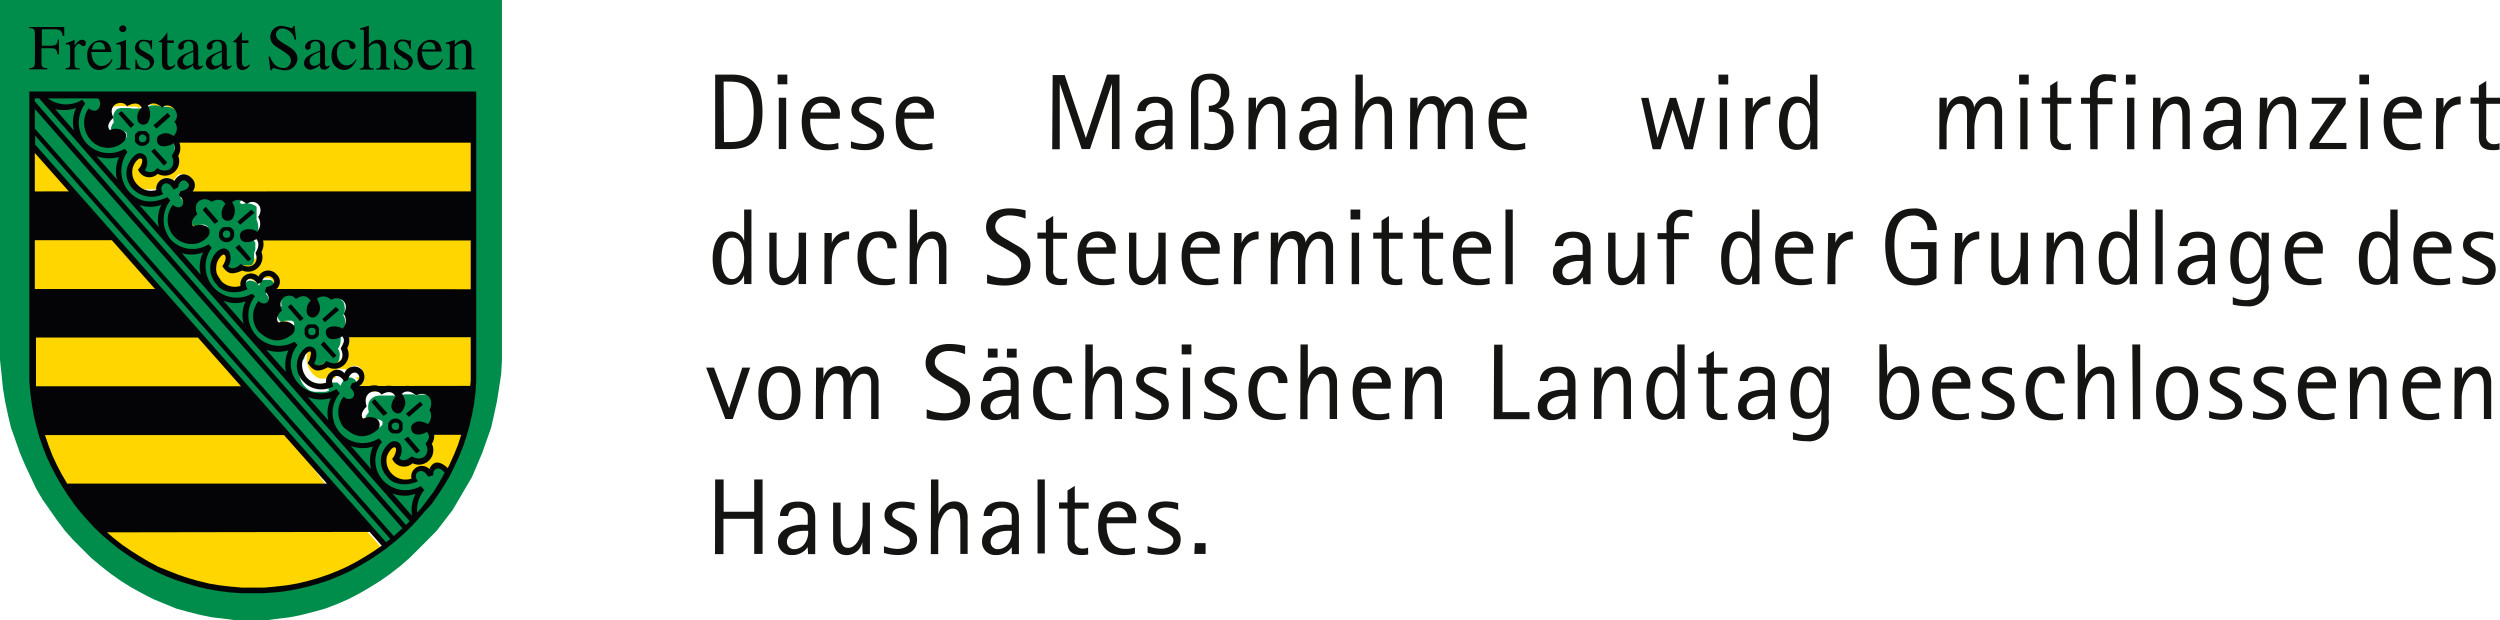 <svg xmlns="http://www.w3.org/2000/svg" viewBox="0 0 277.87 68.93"><title>ESF-02</title><g id="afeb14ee-49f5-4b10-b546-9097ad2ef64e" data-name="Ebene 2"><g id="e8a1b42f-7bbb-4a16-acb0-c78ed80c25f2" data-name="Ebene 1"><path d="M3.57,10.4V41.22l0,1.27.09,1.24L3.86,45l.21,1.2.27,1.21.32,1.16.4,1.13.44,1.11.5,1.1.52,1.05.61,1,.62,1,.7,1,.72.92.78.89.8.85.87.81.88.78.95.72,1,.7,1,.63,1,.58,1.08.54,1.08.5,1.13.44,1.13.39L22,65l1.17.28,1.22.21,1.25.16,1.23.11h2.54l1.26-.11,1.23-.16,1.21-.21L34.32,65l1.17-.32,1.15-.39,1.1-.44,1.1-.5,1.06-.54,1-.58,1-.64,1-.69.92-.72.89-.78.85-.81.83-.85.76-.89.74-.92.69-1,.64-1,.58-1,.55-1.05.49-1.1.45-1.11.38-1.13L52,47.37l.29-1.21.21-1.2.15-1.24.1-1.23,0-1.27V10.4Zm7.51.35.09.08h0l0,0h0l.07.09h0a.41.41,0,0,1,.05.09h0l.06.15v0s0,0,0,0v.08a.07.07,0,0,1,0,.05h0a.31.31,0,0,1,0,.1h0a.34.34,0,0,1,0,.1v0s0,.06,0,.1v0l0,.1v0a.76.76,0,0,1,0,.11h0l0,.07h0v0h0a.67.67,0,0,1-.06.12h0l-.08.13-.08.06-.06,0,0,0h0l0,0-.07,0h-.06l0,0-.06,0h-.45l-.06,0,0,0h0l0,0-.06,0-.06,0,0,0c0,.07-.07.14-.1.22l0,0h0l0,.05a1.72,1.72,0,0,0-.07.21.43.43,0,0,1,0,0v0s0,0,0,.05a1.43,1.43,0,0,0,0,.22v0h0v.05c0,.07,0,.15,0,.22s0,0,0,0,0,0,0,.06V14a.66.66,0,0,1,0,.14v0a.58.58,0,0,0,0,.14h0a2.09,2.09,0,0,0,.33.77l.06.06.13.14.1.09.17.15.06.05.18.14.07,0,.16.1.09,0,.15.07.1,0,.16,0,.1,0,.18,0h.47a2.67,2.67,0,0,0,.71-.24l0,0,0,0,.1-.05,0,0,.17-.12h0l0,0h0l.1-.09h0l0-.05,0,0h0l0,0,0,0,0,0h0v0s0,0,0,0l0,0v-.18s0,0,0-.06h0v0h0a.41.41,0,0,0,0-.09l0,0-.11-.08,0,0-.14-.06h0l-.14,0h-.2l-.17,0h-.06a1.45,1.45,0,0,0-.55.2,2,2,0,0,1-.37-.49s0-.06,0-.1,0,0,0-.06v-.11s0,0,0-.06,0,0,0,0v-.09h0a.07.07,0,0,0,0-.05,0,0,0,0,1,0,0,.09.09,0,0,1,0-.05s0,0,0,0h0v0h0v0l0-.06,0-.05v0l0,0,0-.06,0-.06h0l0,0,0-.05.09-.12h0l.11-.15c0-.08,0-.16,0-.24v-.11a.89.89,0,0,1,0-.15v-.19h0v-.09a1.12,1.12,0,0,1,.41-.76l0,0,.16-.08.08,0,.15-.06.07,0,.15,0,.07,0h.43l.13,0,.06,0,.13,0,.06,0,.1.06,0,0,.11,0,0,0,.07,0,.06,0,.11,0h0l.11,0h.63l0,0,.05,0h0l0,0,0,0h0l0,0,0,0,0,0h0l0,0h0l0,0h0l.09.1.07.09v0l0,0,0,.05.18-.2a1.65,1.65,0,0,1,.33-.23h0l.08,0,0,0,.07,0h.05l.07,0h.52l.17,0,.06,0,.19.07.1,0,.17.08.07,0,.2,0h.62l.08,0,.1,0,.13.05.07,0,.12.06,0,0,.29.18.09.15,0,0,0,.09,0,.1h0v0h0s0,.06,0,.09h0a.24.24,0,0,1,0,.08v0h0s0,.06,0,.08h0s0,0,0,.08h0v.14h0v.05h0v.06S20,13,20,13h0v0h0a0,0,0,0,0,0,0v0a.83.83,0,0,1,0,.15h0a2.25,2.25,0,0,1-.08.24,1.47,1.47,0,0,1-.58,2l0,0,.11.11.05.06a1.47,1.47,0,0,0,.1.13v0l0,.05s0,.05,0,.08l0,.06v0h0c0,.05,0,.1,0,.14a.29.29,0,0,0,0,.09v.06h0a.25.25,0,0,1,0,.08v0a.66.66,0,0,1,0,.14.13.13,0,0,1,0,.06.75.75,0,0,1,0,.16.24.24,0,0,1,0,.08s0,.11-.07.17l0,.08-.09.17,0,.06a1.37,1.37,0,0,1-.3,1.54l-.05,0-.09.06,0,0h0l0,0-.1.06-.07,0-.12,0h-.44l-.17,0-.49-.13c-.68.48-1.3.61-1.81-.13a2.16,2.16,0,0,0,.18-.34h0l0-.11v0s0,0,0-.05v0a.19.19,0,0,1,0-.07s0,0,0-.06,0,0,0-.06h0a.28.28,0,0,0,0-.09h0v-.19h0a.28.28,0,0,0,0-.09h0a.29.29,0,0,0,0-.09h0s0,0,0,0a.14.14,0,0,1,0-.06l0-.06,0-.05,0-.05a.46.46,0,0,0-.13-.08h0l-.05,0h-.28l-.08,0h0a2.14,2.14,0,0,0-.83,2.33,2.87,2.87,0,0,0,1,1.46l.21.09h0a.15.15,0,0,0,.07,0l0,0h0l.13.05.13,0h0l.05,0h.08l.13,0h.94l.43-.1,0,0s0,0,0,0a.16.16,0,0,1,0-.07.43.43,0,0,1,0-.05l0-.13v-.19a.09.09,0,0,0,0-.05.65.65,0,0,1,0-.13,1.39,1.39,0,0,1,.11-.21h0l.06-.08h0a.46.46,0,0,1,.07-.07h0l.08-.06h0a1.09,1.09,0,0,1,.31-.14h.35l.06,0h0l0,0h.1a.05.05,0,0,0,0,0h0l0,0h0l0,0,.1.08a3,3,0,0,1,.28.32,1.82,1.82,0,0,1,.58-.8l.06,0,0,0,.06,0,.05,0,0,0h.06l.06,0h.33l.12,0h0l0,0,.06,0,0,0,.09.08.06.06,0,.05,0,0a1.06,1.06,0,0,1,.12.2h0l0,.08,0,0a.14.14,0,0,0,0,.07,0,0,0,0,0,0,0s0,.05,0,.07v0a.17.17,0,0,1,0,.07v0s0,.06,0,.09v0s0,0,0,.06h0a.14.14,0,0,1,0,.06s0,0,0,0h0s0,.05,0,.08h0l0,0-.06.08,0,0a.69.69,0,0,1-.13.11l-.05,0h0a2,2,0,0,1-.39.18l-.2.07h0l0,0a0,0,0,0,0,0,0h0s.09.1.19.22a1.73,1.73,0,0,1,.2.51h0s0,.07,0,.1v.13s0,.06,0,.09v0a0,0,0,0,0,0,0h0s0,0,0,.05v0l0,0h0s0,0,0,0h0s0,0,0,0v0a.5.5,0,0,1-.08.12s0,0,0,0l-.11.09-.06,0-.07,0,0,0,0,0-.13.06-.07,0-.13,0a.91.91,0,0,1-.58-.15,2.5,2.5,0,0,0,0,2.61l.11.11,0,.05.06,0h0l.07.06,0,0,.09.07,0,0a1.3,1.3,0,0,0,.2.15l.05,0,.14.09.08.05.15.07,0,0,.21.09a2.44,2.44,0,0,0,.62.12h.13l.11,0h.16l.08,0h0l.08,0,.09,0h0l.13-.05.08,0,.15-.08.07,0,.08,0a.18.18,0,0,0,.07-.05h0l0,0,.07-.06.06-.06v0h0l0,0,0-.05v0h0s0,0,0,0l0-.06a.08.08,0,0,1,0,0v0s0,0,0-.06,0-.05,0-.08v-.15l0,0-.08-.08,0,0h0l-.11-.07h-.06l-.12,0h-.06l-.15,0h-.27l-.14,0-.08,0-.13,0-.08,0-.13.06-.05,0a1.62,1.62,0,0,1-.18-.19h0l-.06-.09,0,0,0-.08,0,0,0-.09h0l0-.09h0a.43.43,0,0,1,0-.11.87.87,0,0,1,0-.32h0l0-.1v0s0-.07.05-.1v0l.05-.1h0l.07-.11h0l0-.05h0l0,0h0l.08-.1,0,0,.1-.1s0-.06,0-.09l-.06-.25v0a.5.5,0,0,1,0-.12.49.49,0,0,1,0-.12.17.17,0,0,1,0-.07.53.53,0,0,1,0-.13v0h0a1.32,1.32,0,0,1,.39-.73l.07-.05L22,22l.08,0h0l.16-.07h.07l.11,0h.49a2.34,2.34,0,0,1,.58.22l.11,0h0l.07,0h0l.09,0,.09,0h0l.05,0h.54l.15,0h-.05l.06,0h0l.11.06-.07,0,.11.06h0l0,0h0l0,0h0l0,0h0l.06.06,0,0,.06.06,0,0,0,0s.05.05.06.08l0,.06.06.08.18-.17A1.46,1.46,0,0,1,25.9,22h0L26,22h0a.58.58,0,0,1,.18,0l.15,0h0l.17,0h.07l.18,0,.07,0,.19.08.07,0,.2.11,0,0,.09,0,.08,0,.1,0h.08l.14,0h.24l.14,0h.06l.09,0,0,0,.21.09h0l.26.13a1.11,1.11,0,0,1,.22.38h0a1.21,1.21,0,0,1,.05.18v0h0a.13.13,0,0,1,0,.06.38.38,0,0,1,0,.1v.05h0v.1a1.52,1.52,0,0,1,0,.21.15.15,0,0,1,0,.07.43.43,0,0,1,0,.11l0,.08a.14.14,0,0,0,0,.06h0s0,0,0,0l0,.07,0,.09a1.49,1.49,0,0,1-.54,2.07l.07.07,0,0,.07.07,0,0h0l0,0,.06.07h0s0,0,0,0a.78.78,0,0,1,.11.2,0,0,0,0,0,0,0v0a.09.09,0,0,1,0,.05.06.06,0,0,1,0,0v.05h0v0a.37.37,0,0,0,0,.11v0a.71.71,0,0,0,0,.14v0h0a0,0,0,0,1,0,0,.8.8,0,0,1,0,.15.09.09,0,0,0,0,.05h0v0a.47.47,0,0,1-.06.15.36.36,0,0,1,0,.09.8.8,0,0,1-.08.16l0,.05a.56.56,0,0,0,0,.08l0,.06v0h0v0h0a.25.25,0,0,0,0,.07.43.43,0,0,1,0,.05,0,0,0,0,1,0,0v0h0a.07.07,0,0,1,0,.05.43.43,0,0,1,0,.05v.06h0v.15h0a.09.09,0,0,1,0,.05v0s0,.09,0,.13v0a2.29,2.29,0,0,1-.08.28l-.1.17h0l-.05.09s0,0,0,0l0,0h0a.1.1,0,0,1,0,0l0,0,0,0h0l0,0,0,0-.07.05,0,0,0,0-.07,0h0l-.05,0-.08,0-.05,0h-.35l-.11,0h-.11l-.07,0-.09,0h0l-.13,0,0,0-.12-.05a2.58,2.58,0,0,1-.37.24h0l-.1.05h0l-.08,0h0l-.16,0h-.35l-.09,0h0L25.45,30h0a.33.33,0,0,1-.1-.06h0a.57.57,0,0,1-.14-.13l0,0-.1-.13,0,0c.2-.44.45-1.05.13-1.49L25,28h-.09s0,0,0,0h-.08l-.07,0H24.7l-.05,0-.06,0,0,0,0,0h0l-.05,0,0,0s0,0,0,0l0,0a3.42,3.42,0,0,0-.36.43,2.44,2.44,0,0,0,.45,3l.13.1h0l.11.07,0,0,.05,0h0l.06,0,0,0L25,32h0l.1,0,.06,0,.24.06h1l.21,0,.08,0,.12,0L27,32l.09,0v0a.88.88,0,0,1-.05-.15v0h0v0a.76.76,0,0,1,0-.15v0h0v0a.59.59,0,0,1,0-.13v0h0v0l.05-.15,0,0a.57.57,0,0,1,.08-.13l0,0a1.14,1.14,0,0,1,.11-.11l0,0,.12-.08.06,0,.13-.06h0a1.26,1.26,0,0,1,1.07.57l0-.06s0-.07.05-.1l0-.07a.71.71,0,0,1,.1-.14l0-.05a.65.65,0,0,1,.11-.12l.05,0,.12-.11,0,0,.07-.05h0l.07,0,0,0h.08l.05,0h.47a.09.09,0,0,1,.07,0h0l.05,0h0l0,0,.05,0h0a1.18,1.18,0,0,1,.25.25l.06.08,0,0h0l.06.12h0a.61.61,0,0,1,.05.12s0,0,0,.06a.29.29,0,0,0,0,.09v.1h0v0h0s0,0,0,0h0s0,0,0,0l0,.05h0l0,.05,0,0a0,0,0,0,1,0,0v0l0,0,0,0,0,0h0l0,0,0,0-.05.05s0,0,0,0l0,0h0l-.07.06h0a1.48,1.48,0,0,1-.33.18h0l-.07,0h0l-.05,0-.17,0-.08,0v.06h0v0l0,0,0,0,.06.05,0,0h0l0,0a1.31,1.31,0,0,1,.21.71s0,0,0,.06a.64.64,0,0,1,0,.07v0h0s0,0,0,0a.64.64,0,0,1,0,.07h0l0,.06,0,0h0l0,0,0,.06-.05.05-.05,0-.1.07-.06,0-.06,0-.06,0-.08,0H29l0,0h0l-.16-.1a2.63,2.63,0,0,0-.2,2.24,3,3,0,0,0,1,1,2.88,2.88,0,0,0,.29.16h0l.13.05h0l.11,0h0l.12,0h0l.25,0h.41l.15,0h.08l.19-.06h.06l0,0h0l.09,0,0,0,.06,0h0l.07,0,0,0,.09,0h0l.06,0h0a2.34,2.34,0,0,0,.31-.24.53.53,0,0,0,.06-.59l0,0-.11-.08,0,0-.14-.06a.05.05,0,0,1,0,0l-.15,0h-.47a1.53,1.53,0,0,0-.51.17c-.68-.61-.48-1.16.06-1.83a2,2,0,0,1-.06-.32.09.09,0,0,0,0,0c0-.05,0-.1,0-.14v-.14h0v0a.28.28,0,0,1,0-.09.17.17,0,0,1,0-.07l0-.13v0h0l0,0a.37.37,0,0,1,.05-.11s0,0,0,0h0l0,0,.07-.1,0,0h0l0,0,.09-.09,0,0,0,0,.17-.09.07,0,.16-.06.06,0,.16,0h.48l.13,0,.06,0,.13.06.06,0,.1.06,0,0,.09,0,.06,0,.1,0,.08,0,.07,0h0l0,0H34l.07,0,.06,0,0,0h0l.06,0,.06,0,0,0,.06.05,0,0,.07.07,0,0a2.09,2.09,0,0,1,.16.22l.07-.08s0,0,0,0h0L35,33l0,0h0l.07-.06h0l.05,0,0,0,.09-.06,0,0,.09,0,.05,0a.2.2,0,0,1,.08,0h0l.09,0h0l.1,0h.39l.16,0,.11,0,.05,0h.07l.15.06.13.06.08,0,.21,0h0l.17,0h.2l.18,0,.08,0h.11l.07,0L38,33h0l.07,0,.16.09.09.06h0l0,0h0l0,0,.1.08,0,0a1.69,1.69,0,0,1,0,1.52A1.47,1.47,0,0,1,38,36.94l.05,0,.08.07,0,.05,0,0,0,0,.12.16,0,0a.2.2,0,0,0,0,.08.14.14,0,0,1,0,.06,0,0,0,0,1,0,0v0h0v0h0l0,.1h0s0,.08,0,.12v.06s0,.06,0,.09v.12a1.81,1.81,0,0,1-.09.31h0a.61.61,0,0,1-.05.12h0l-.14.24a1,1,0,0,1,.15.29h0s0,.06,0,.09v0s0,.05,0,.08v.26a.17.17,0,0,1,0,.07v0h0v0l0,.11,0,.08a.61.61,0,0,1-.05.12.16.16,0,0,1,0,.07s0,.09-.07.13l-.06.09a.76.76,0,0,1-.08.11l0,0s0,0,0,0l-.12.07-.07,0-.14.06,0,0-.15,0h0l-.15,0H37l-.07,0h-.11a4,4,0,0,1-.39-.11,3.82,3.82,0,0,1-.52.28l-.15.05h0l-.11,0h0l-.1,0h-.34l-.06,0h0l0,0h0l0,0-.14-.08,0,0h0a2.06,2.06,0,0,1-.28-.3c.24-.43.53-1,.17-1.49l0,0,0,0,0,0h-.07l-.06,0h-.23l0,0h0l0,0h0l-.09.06,0,0a.1.1,0,0,0,0,0l-.06.06,0,0,0,0,0,0,0,.05h0l0,0-.05.06,0,.06,0,0,0,.07,0,0a.13.13,0,0,0,0,0l0,0a1.94,1.94,0,0,0-.14.3,2.42,2.42,0,0,0,1,2.76,1.23,1.23,0,0,0,.26.12l.07,0,.16.05,0,0h0l.05,0,.12,0,.09,0h.9l.07,0a2.23,2.23,0,0,0,.44-.13v0a.54.54,0,0,1-.05-.11v0a.68.68,0,0,1,0-.14v0a.61.61,0,0,1,0-.14v-.05a.5.5,0,0,1,0-.13.14.14,0,0,1,0-.06.93.93,0,0,1,0-.1l0,0,.07-.09,0,0,.08-.08.06,0,.09-.06,0,0h0l.1,0,.05,0h.33l0,0,.06,0,.08,0,.06,0,0,0,0,0h0l0,0,.16.14.08.07s0,0,.05.06l.1.11,0,0c0-.1.09-.2.14-.28v0l.06-.1,0-.05.06-.09,0,0,.07-.08,0,0,.09-.07,0,0a.53.53,0,0,1,.1-.06h0l.15,0h.1a1.08,1.08,0,0,1,.45.12c.27.17.25.17.37.47,0,0,0,0,0,0a.44.44,0,0,1,0,.1v0h0v0a.34.34,0,0,1,0,.1h0s0,0,0,.07v.08a.13.13,0,0,1,0,.06h0v0a.25.25,0,0,1,0,.07l0,.06,0,0,0,0h0l0,0h0l0,0,0,0h0l0,0,0,0-.06,0h0a.2.2,0,0,1-.08,0h0a1.09,1.09,0,0,1-.23.09l-.24.06-.06.11c.44.48.63.87.24,1.43l-.12.09,0,0h0l-.08.05,0,0h-.06l0,0,0,0H38.5l0,0a1.46,1.46,0,0,1-.23-.1A2.76,2.76,0,0,0,38,46.71l0,0a1.37,1.37,0,0,0,.13.2l0,0h0l0,0,.1.12,0,0h0l.07.07.07.07.07.06,0,0,.08.06,0,0,.06,0,.12.08,0,0h0l.15.09h0l.14.07h0l.07,0h0l.08,0h0l.08,0h0l.07,0h0l.09,0h.06l.19,0h.49a2.9,2.9,0,0,0,1-.41h0l.13-.1,0,0,.06-.06,0,0,.11-.15h0l0-.09h0v0a.06.06,0,0,0,0,0v-.06a.09.09,0,0,0,0,0,.13.13,0,0,0,0-.06s0,0,0,0l0-.05,0,0-.09-.06,0,0-.12,0-.05,0-.13,0h-.43l-.11,0-.13,0-.05,0-.07,0h0l-.21.07a.61.61,0,0,1-.16-.16l0,0-.06-.07s0,0,0,0A.8.8,0,0,1,40,46.3v0s0-.05,0-.08v0a.22.22,0,0,1,0-.08h0V46h0v0h0a.06.06,0,0,1,0,0v0a.43.43,0,0,0,0,0h0a.06.06,0,0,0,0,0h0l0-.08v0a.19.19,0,0,0,0-.07s0,0,0,0a.05.05,0,0,1,0,0,.61.61,0,0,1,.05-.12,0,0,0,0,1,0,0s0,0,0,0l.07-.12h0l0,0,.1-.14h0a2.09,2.09,0,0,1,.14-.17c-.21-.88-.11-1.46.8-1.79l.23,0H42l.06,0h.1l0,0,.08,0,0,0,0,0h0l0,0,.06,0,0,0,.09,0,.06,0,.1,0h0l.09,0,.08,0h.57l.06,0h0l.07,0,0,0,.07,0,.05,0,.1.05h0l0,0,0,0,0,0h0l0,0,0,0,0,0h0l0,0s0,0,0,0l0,.06h0l.09.14.21-.2h0l.1-.08,0,0,0,0,.11-.07,0,0,.06,0a.76.76,0,0,1,.16-.06l0,0h0l.1,0h.6l0,0h.06l.07,0,.11,0,.06,0,.1,0,.2.14.14,0h0l.13,0h.05l.11,0h.44l.09,0h.07l0,0s0,0,.08,0l.09,0h0l.24.12a1.67,1.67,0,0,1,.24,1.75,1.54,1.54,0,0,1-.6,2.06l.06.05.07.06.07.06a.18.18,0,0,1,.05.07l.07.08a.41.41,0,0,1,0,.09l0,0a.58.58,0,0,1,0,.14h0s0,0,0,0,0,0,0,.05v0h0v.11h0v0a.66.66,0,0,1,0,.14.09.09,0,0,1,0,.05,1,1,0,0,1,0,.17.14.14,0,0,1,0,.06,1.34,1.34,0,0,1-.07.18l0,.07-.1.17a.08.08,0,0,1,0,0,1.48,1.48,0,0,1-.09,1.48,1.54,1.54,0,0,1-.39.35h0l-.08,0h0l-.07,0h0l-.08,0h-.42l-.07,0h-.14a3.15,3.15,0,0,1-.44-.14,1.84,1.84,0,0,1-.25.17h0l-.12.06h0l-.33.12H44.7l-.08,0h0l-.06,0h0l-.1,0h0A1.32,1.32,0,0,1,44,51a2.09,2.09,0,0,0,.31-.7,1.64,1.64,0,0,0,0-.23h0V50a1.44,1.44,0,0,0,0-.24l0,0s0,0,0-.05l0-.06,0,0h0l-.08-.07h0l-.07,0h-.22l-.07,0h0l-.09,0a2.14,2.14,0,0,0-.84,2.34,2.69,2.69,0,0,0,1,1.44l.17.08.11,0h0l0,0,.11,0,.12,0h.07l.05,0h.07l.13,0h1l.1,0h0l.11,0,.13,0a.84.84,0,0,1,.24-1.16l.21-.1h0l.09,0h.22s0,0,0,0h.17l.14.07.06,0,.08.05.08.07,0,0,.23.25h.12a2.25,2.25,0,0,1,.08-.24v0a.93.93,0,0,0,.05-.1l0,0,.05-.09s0,0,0,0l.06-.08,0,0,0,0h0l0,0,0,0s0,0,0,0h0l0,0h0l0,0,.06,0,.2,0h.15l.06,0,.06,0,.07,0h0l.09.06h0l.19.12.47.42-.1.21-.3.58-.51.88-.34.55-.41.58-.44.62-.51.66-.57.68-.63.69-.67.71-.74.7-.82.69-.83.69-1.41-1.59-4.74-5.37L32,48.36l-4.79-5.43L22.4,37.52l-4.76-5.4-4.8-5.42L8.06,21.28l-4.3-4.87V10.59h7.11l.05,0,0,0,0,0,.09.07Z" fill="#ffd600"/><path d="M20.92,19.79h0l0,0,0,0Z" fill="#ffd600"/><path d="M39.91,42.54Z" fill="#ffd600"/><path d="M39.81,42.61Z" fill="#ffd600"/><path d="M40.08,45.52v0h0s0,0,0,0Z" fill="#ffd600"/><path d="M0,0V40l.16,1.5.16,1.59.24,1.5.32,1.5.33,1.41,1,2.83.56,1.32L4,54.28l.72,1.23,1.61,2.3L7.23,59,8.12,60l1,1,1,1,1.05.88,1.12.88,1.13.8,1.12.7,1.29.71,1.2.62,2.58,1.06,1.28.35,1.37.35,1.36.27,1.45.17,1.36.18h2.9l1.44-.18,1.37-.17,1.36-.27L34.87,68l1.29-.36,1.36-.52,1.21-.53L40,65.93l1.21-.71,1.12-.7,1.13-.8,1.12-.88,1-.88,1-1,1-1L48.53,59l1.77-2.3L51,55.51l.72-1.23L52.47,53l1.12-2.64,1-2.83.32-1.41.32-1.5.24-1.5.24-1.59.08-1.5V0ZM52.76,10.41V41.22l0,1.27-.1,1.23L52.48,45l-.22,1.2L52,47.36l-.31,1.17-.38,1.13-.46,1.11-.48,1.1-.55,1.05-.58,1-.64,1-.69,1-.74.92-.77.89-.82.85-.85.81-.89.78-.92.72-1,.69-1,.64-1,.58-1.07.54-1.09.5-1.1.44-1.15.39L34.32,65l-1.19.29-1.21.21-1.23.15-1.26.12H26.89l-1.23-.12-1.25-.15-1.22-.21L22,65l-1.18-.31-1.13-.39-1.13-.44-1.08-.5-1.08-.54-1-.58-1-.64-1-.69-.95-.72-.88-.78-.86-.81L10,57.72l-.78-.89-.72-.92-.7-1-.62-1-.61-1L6,51.87l-.5-1.1-.44-1.11-.39-1.13-.33-1.17-.27-1.2L3.86,45,3.7,43.72l-.08-1.23-.05-1.27V10.41Z" fill="#008c4a"/><path d="M12.84,26.7l4.79,5.42,4.77,5.4,4.78,5.41L32,48.36l4.77,5.39,4.74,5.37,1.4,1.59h0l.83-.69.82-.68.74-.71.67-.71.63-.69.57-.68.51-.66.44-.62.41-.58.34-.55.51-.88.3-.58.1-.21h0l-.47-.41,0,0a1.67,1.67,0,0,0-.24-.16h0l-.07,0h-.06l-.06,0h-.14l-.21,0-.12.05h0l0,0h0l-.05,0,0,0-.08.07,0,0-.06.08s0,0,0,0l-.05.09,0,0a.93.93,0,0,1-.05.1v0l-.09.23H47.7a2.66,2.66,0,0,0-.23-.24l0,0-.08-.07-.08-.05-.06,0,0,0h0l-.1,0h-.24l-.18,0h0l-.09,0h0l-.21.1a.87.87,0,0,0-.36.53.8.8,0,0,0,.12.63l-.13,0-.11,0-.15,0h-.12l-.15,0h-.34l-.27,0h-.08l-.25,0-.05,0h0l-.27-.08,0,0a1.73,1.73,0,0,1-.31-.14,2.62,2.62,0,0,1-1-1.44,2.13,2.13,0,0,1,.83-2.34,1,1,0,0,1,.28-.05H44l.11,0h0l.08.07,0,0,0,.06,0,.05,0,0a1.44,1.44,0,0,1,0,.24v.12h0a1.79,1.79,0,0,1,0,.23A2.13,2.13,0,0,1,44,51h0a1.22,1.22,0,0,0,.41.38h0l.1,0h0l.06,0h0l.09,0h.12a1.69,1.69,0,0,0,1-.39l.46.14h.12l.07,0h.21l.19,0h0l.08,0h0l.07,0h0l.08,0h0a1.56,1.56,0,0,0,.39-.35,1.75,1.75,0,0,0,.25-.73,1.9,1.9,0,0,0-.16-.75.08.08,0,0,0,0,0l.1-.17,0-.07a1.34,1.34,0,0,0,.07-.18.14.14,0,0,0,0-.06,1,1,0,0,0,0-.17.09.09,0,0,0,0-.05.66.66,0,0,0,0-.14v-.08s0,0,0-.06h0l0-.11h0v0s0,0,0,0l0,0v0l0,0h0v0l0-.06-.07-.08a.18.18,0,0,0-.05-.07l-.07-.06-.07-.06s0,0-.06-.05a1.5,1.5,0,0,0,.71-.9,2,2,0,0,0-.11-1.16,1.9,1.9,0,0,0,.13-.91,1.68,1.68,0,0,0-.37-.84,2.6,2.6,0,0,0-.35-.16s0,0-.08,0l-.12,0-.09,0-.1,0h-.2a2,2,0,0,0-.59.11l-.2-.14-.1,0-.06,0-.11,0-.07,0h-.06l0,0h-.36a.86.86,0,0,0-.22,0h0l-.1,0h0l0,0a.76.76,0,0,0-.16.06h0l-.06,0h0l0,0-.11.07h0l0,0,0,0-.1.08h0a1.94,1.94,0,0,0-.21.2,1.1,1.1,0,0,0-.14-.21s0,0,0,0l-.07-.07,0,0,0,0h0l0,0,0,0a.1.1,0,0,1,0,0h0l-.08,0h0l-.05,0-.07,0h0l-.06,0h-.57l-.08,0-.09,0h0l-.1,0-.06,0-.09,0,0,0-.06,0,0,0h0l-.08,0,0,0-.1,0-.06,0-.09,0h-.15a2.33,2.33,0,0,0-.48.06,1.24,1.24,0,0,0-.82.69,1.87,1.87,0,0,0,0,1.1,2.09,2.09,0,0,0-.14.17h0l-.1.14,0,0-.08.13s0,0,0,0a0,0,0,0,0,0,0,.61.61,0,0,0-.05.12.05.05,0,0,0,0,0h0l0,.08h0a.36.36,0,0,0,0,.1v0a.06.06,0,0,0,0,0h0V46h0s0,0,0,.06a1,1,0,0,0,.4.72h0l.21-.07h0a1.85,1.85,0,0,1,.58-.11,1.13,1.13,0,0,1,.69.24l0,.05s0,0,0,0a.13.13,0,0,1,0,.06.09.09,0,0,1,0,0v.06h0v0a.13.13,0,0,1,0,.06v0l0,.1a.71.71,0,0,1-.1.14l0,0-.06.06,0,0-.13.1h0a2.59,2.59,0,0,1-1,.4H40l-.19,0-.15,0h0L39.47,48h0l-.15-.06h0l-.14-.07h0L39,47.72h0a.91.91,0,0,1-.16-.11l-.06,0a.93.93,0,0,1-.15-.13l-.07-.06-.15-.15,0,0c0-.05-.09-.1-.13-.16h0c-.07-.1-.13-.2-.19-.3a2.49,2.49,0,0,1-.14-1.14,2.94,2.94,0,0,1,.33-1.09,1.51,1.51,0,0,0,.3.13H39l0,0,0,0h.06l0,0,.11-.06,0,0,.13-.09a.91.91,0,0,0,.18-.75,1.54,1.54,0,0,0-.42-.68h0l0-.11.12,0h0l.09,0h0l.18-.07h0a.2.2,0,0,0,.08,0h0l.07,0,0,0,0,0,0,0,0,0,0,0,0,0,0,0,0,0s0,0,0,0a.25.25,0,0,0,0-.07v0h0a.13.13,0,0,0,0-.06v-.08s0,0,0-.07h0a.34.34,0,0,0,0-.1v0h0v0a.44.44,0,0,0,0-.1.43.43,0,0,1,0,0s0,0,0,0c-.09-.24-.1-.26-.35-.41a1.05,1.05,0,0,0-.46-.12c-.48,0-.74.48-.92.89l0,.06-.1-.11s0,0-.05-.06l-.08-.07-.06-.06h0a.27.27,0,0,0-.08-.07h0l0,0,0,0-.06,0-.08,0-.06,0,0,0h-.33l-.05,0-.1,0h0l0,0-.09.06-.06,0-.08.08,0,0-.07.09,0,0a.93.93,0,0,0,0,.1l0,0v0a.5.5,0,0,0,0,.13v.05a.61.61,0,0,0,0,.14v0a.68.68,0,0,0,0,.14v0a.54.54,0,0,0,.05.11,0,0,0,0,0,0,0,2.23,2.23,0,0,1-.44.13l-.07,0-.17,0h-.69l-.25,0-.05,0h0l-.22-.07-.07,0a1.45,1.45,0,0,1-.25-.12,2.42,2.42,0,0,1-1-2.76,1.94,1.94,0,0,1,.14-.3l0,0,.09-.16,0,0,.12-.16h0l.09-.09L34,39l0,0,.07-.06,0,0,.07,0,0,0h0l.08,0h.15l.06,0h0l.05,0,0,0,0,0c.35.44.09,1-.17,1.49h0a1.63,1.63,0,0,0,.28.3h0l0,0,.07,0h0l.06,0,0,0h0l0,0h0l.1,0h.19a1.85,1.85,0,0,0,1-.38h0l.41.11h.09l.07,0h.27l.15,0h0l.15,0,0,0,.14-.06.07,0,.12-.07s0,0,0,0l0,0a.76.76,0,0,0,.08-.11l.06-.09s.05-.08.07-.13a.16.16,0,0,0,0-.07.61.61,0,0,0,.05-.12l0-.08,0-.11s0,0,0,0a1,1,0,0,0-.19-.85,1.58,1.58,0,0,0,.31-1,.86.86,0,0,0,0-.23h0v0s0,0,0-.05a.14.14,0,0,0,0-.06l0,0v-.06l0,0a.22.22,0,0,1-.05-.08l0,0,0,0,0,0a1.8,1.8,0,0,0-.2-.18,1.46,1.46,0,0,0,.54-2.07,1.55,1.55,0,0,0,.18-.75,2.45,2.45,0,0,0-.18-.77l-.18-.15h0l0,0-.08,0h0L38.1,33h0L38,33h0l-.07,0h0l-.07,0h-.07a1.58,1.58,0,0,0-.38,0h-.12l-.17,0h0l-.21,0-.08,0-.13-.06-.15-.06h-.07l-.05,0-.11,0-.16,0h-.39l-.1,0h0l-.09,0h0a.2.2,0,0,0-.08,0l-.05,0-.09,0,0,0-.09.06,0,0-.05,0L35,33l0,0-.06.06h0l-.12.13a1,1,0,0,0-.16-.22l0,0-.07-.07,0,0-.06-.05,0,0-.06,0-.06,0h0l0,0-.06,0-.07,0h-.53l0,0h0l-.07,0-.08,0-.1,0-.06,0-.09,0,0,0-.1-.06-.06,0-.13-.06-.06,0-.13,0H32l-.16,0-.06,0-.16.06-.07,0-.17.09,0,0,0,0s0,0,0,0h0l0,0,0,0h0l0,0-.07.1,0,0h0s0,0,0,0a.37.37,0,0,0-.05.11l0,0h0v0l0,.13v.07a.28.28,0,0,0,0,.09v0h0v.14s0,.09,0,.14a.09.09,0,0,1,0,0c0,.1,0,.2.05.32a1.94,1.94,0,0,0-.48.94,1,1,0,0,0,.43.89h0a1.61,1.61,0,0,1,.51-.17h.47l.15,0a.05.05,0,0,0,0,0l.14.06,0,0,.11.08,0,0a.55.55,0,0,1-.06.59,2.47,2.47,0,0,1-.38.28h0l-.18.1h0l-.18.08h0l-.1,0-.18.06h-.09l-.15,0h-.41l-.25,0h0l-.12,0h0l-.11,0h0l-.13-.05h0l-.29-.16a3,3,0,0,1-1-1A2.74,2.74,0,0,1,28.47,35a2.63,2.63,0,0,1,.35-1.1A1,1,0,0,0,29,34h0l0,0h.48l.08,0,.06,0,.06,0,.06,0,.1-.07h0s0,0,0,0l.05-.05,0-.06,0,0h0l0,0,0-.06h0a.64.64,0,0,0,0-.07l0-.07a.64.64,0,0,0,0-.07s0,0,0-.06a1.27,1.27,0,0,0-.21-.71l0,0h0l-.1-.08,0,0a.16.16,0,0,1,0-.07h0a.14.14,0,0,1,0-.07,2.13,2.13,0,0,0,.3-.09h0l.08,0a1.36,1.36,0,0,0,.34-.18h0l.07-.06h0l.05-.05,0,0,.06-.07,0,0a.16.16,0,0,0,0-.07l0,0,0-.06a.11.11,0,0,1,0-.05v0s0,0,0,0h0v-.13h0a.09.09,0,0,1,0-.05s0,0,0,0,0,0,0-.06h0l0-.05a.09.09,0,0,0,0-.06h0a.08.08,0,0,0,0,0,.59.59,0,0,1,0-.08h0l-.08-.1a1.05,1.05,0,0,0-.31-.29l0,0h0l-.05,0h0a.09.09,0,0,0-.07,0h-.47l-.05,0h-.08l0,0-.07,0h0l-.07,0,0,0-.12.11-.05,0a.65.65,0,0,0-.11.12l0,.05a.71.71,0,0,0-.1.14l0,.07s0,.07-.05.1l0,.06a1.25,1.25,0,0,0-1.08-.57h0l-.13.06-.06,0-.12.08,0,0a1.14,1.14,0,0,0-.11.11l0,0a.57.57,0,0,0-.08.13l0,0s0,0,0,0l-.05.15v0h0v0a.59.59,0,0,0,0,.13v0h0v0a.76.76,0,0,0,0,.15v0h0v0A.88.88,0,0,0,27,32a0,0,0,0,0,0,0,3,3,0,0,1-.4.11,2.67,2.67,0,0,1-.56.06H25.8l-.18,0h0l-.14,0-.25-.06-.06,0-.35-.16h0a1.5,1.5,0,0,1-.33-.23,3.57,3.57,0,0,1-.74-1.43A2.21,2.21,0,0,1,24,28.68h0a3.24,3.24,0,0,1,.35-.42l0,0,.1-.08h0a.76.76,0,0,1,.22-.11h0l.12,0H25L25,28h0l.15.08c.31.42.09,1-.13,1.49h0l0,0,.05.06h0l.05.07,0,0,0,0h0l0,0,.09.08h0a.33.33,0,0,0,.1.06h0l.09.05h0l.09,0h0l.13,0h.08a1.74,1.74,0,0,0,1-.4l.12,0,0,0,.13,0h0l.09,0,.07,0h.11l.11,0h.35l.05,0,.08,0,.05,0h0l.07,0,0,0,0,0,.07-.05,0,0,0,0h0l0,0,0,0a.1.1,0,0,0,0,0h0l0,0s0,0,0,0a3,3,0,0,0,.16-.26,1.36,1.36,0,0,0,.08-.28v0s0-.08,0-.13v0a.49.49,0,0,0,0-.12V28.5h0v0a.43.43,0,0,0,0-.05.07.07,0,0,0,0-.05v0h0v0a.43.43,0,0,0,0-.05.25.25,0,0,1,0-.07v0l0-.06a.56.56,0,0,1,0-.08l0-.05a.8.8,0,0,0,.08-.16.36.36,0,0,0,0-.09.47.47,0,0,0,.06-.15v0h0a.09.09,0,0,1,0-.05.8.8,0,0,0,0-.15,0,0,0,0,0,0,0h0v0a.71.71,0,0,1,0-.14v0s0-.07,0-.11v0a.3.3,0,0,0,0-.1.09.09,0,0,0,0-.05s0-.05,0-.07a1,1,0,0,0-.12-.23h0l-.08-.1h0a1.21,1.21,0,0,0-.2-.19,1.47,1.47,0,0,0,.7-.9,2.07,2.07,0,0,0-.16-1.17l0-.09,0-.07s0,0,0,0h0a.14.14,0,0,1,0-.06l0-.08a.43.43,0,0,0,0-.11.15.15,0,0,0,0-.07h0c0-.06,0-.12,0-.19v-.13s0,0,0-.06a.38.38,0,0,0,0-.1.13.13,0,0,0,0-.06h0l0-.11s0,0,0,0a0,0,0,0,0,0,0h0l0-.07a.59.59,0,0,0,0-.08.41.41,0,0,0,0-.09l0-.06-.06-.08a2,2,0,0,0-1-.32,1.91,1.91,0,0,0-.55.09l0,0-.2-.11-.07,0L26.89,22l-.07,0-.18,0h-.07l-.17,0h0a1.31,1.31,0,0,0-.92.39l-.18.17-.06-.08,0,0h0s0-.05-.06-.08l0,0h0L25,22.15h0l0,0h0l-.06,0h0l0,0h0L24.74,22h0l-.06,0-.09,0H24l-.05,0h0l-.09,0-.09,0h0l-.07,0h0l-.11,0a1.84,1.84,0,0,0-.64-.23h-.43l-.11,0h-.07c-.09,0-.17.08-.26.12l-.08,0-.07.05a1.29,1.29,0,0,0-.39.73v0a.53.53,0,0,0,0,.13.17.17,0,0,0,0,.07.49.49,0,0,0,0,.12.5.5,0,0,0,0,.12v0l.06.25s0,.06,0,.09a1.6,1.6,0,0,0-.22.24l0,0,0,.06h0l-.07.11h0l-.05.1v0s0,.07-.05.1v0l0,.1h0a.83.83,0,0,0,0,.22,1.08,1.08,0,0,0,.42.81h0a2,2,0,0,1,.84-.22l.21,0h0a.85.85,0,0,1,.17.06h0l.15.09h0a.53.53,0,0,1,.13.13.8.8,0,0,1,0,.31v0a.5.5,0,0,1-.05.13h0a.38.38,0,0,1-.09.13h0a.93.93,0,0,1-.14.14l0,0a2.19,2.19,0,0,1-.65.32l-.14,0h0l-.14,0h-.1l-.24,0a2.52,2.52,0,0,1-.62-.12l-.21-.09,0,0-.15-.07-.08-.05-.11-.07L20,26.34h0l-.14-.1-.12-.11L19.58,26h0a2.23,2.23,0,0,1-.21-.22A2.21,2.21,0,0,1,19,24.48a2.7,2.7,0,0,1,.35-1.31.92.92,0,0,0,.58.16h0l.13,0,.07,0,.13-.06,0,0h0l0,0,.05,0h0l.07-.06,0,0h0s0,0,0,0h0l.05-.07h0s0,0,0,0h0l0-.05a0,0,0,0,1,0,0v0l0-.08v0s0-.06,0-.09v-.13s0-.07,0-.1h0a1.73,1.73,0,0,0-.2-.51l-.11-.11a.48.48,0,0,1-.08-.11h0a0,0,0,0,1,0,0l0,0h0l.14-.05.06,0a1.76,1.76,0,0,0,.39-.18H21l0,0,.06,0,0,0,.05-.05h0l.05-.07h0l0-.08h0a.36.36,0,0,0,0-.09.82.82,0,0,0-.2-.77L21,19.89h0L21,19.82h0l0,0-.06,0,0,0h0l-.09,0h-.33l-.06,0h-.06l0,0-.05,0-.06,0,0,0-.06,0a1.79,1.79,0,0,0-.58.79,2.8,2.8,0,0,0-.28-.31h0L19,20.25h0l0,0,0,0h0l-.07,0h-.07l0,0h-.43a1,1,0,0,0-.66.57v0a.65.65,0,0,0,0,.13.09.09,0,0,1,0,.05V21l0,.13a.43.43,0,0,0,0,.05.16.16,0,0,0,0,.07s0,0,0,0l0,0a3.89,3.89,0,0,1-.43.11h-.09l-.16,0h-.32l-.25,0h-.07l-.26,0-.05,0a1.71,1.71,0,0,1-.3-.09h0l-.1,0-.22-.09a2.26,2.26,0,0,1-.63-.64,3.92,3.92,0,0,1-.39-.82,2.19,2.19,0,0,1,0-1.3,2.69,2.69,0,0,1,.79-1l.15,0h0l.13,0h.11l.05,0h0l.13.08,0,.05,0,.05v0a.05.05,0,0,0,0,0,.14.14,0,0,0,0,.06,1.08,1.08,0,0,1,0,.59v.06c0,.05,0,.1-.05.14h0a2.62,2.62,0,0,1-.23.45h0a1,1,0,0,0,.84.52,1.72,1.72,0,0,0,1-.4l.23.06.26.07.09,0h0l.08,0h.51l.05,0,.07,0,.1-.06,0,0h0l0,0,.09-.06.05,0a1.63,1.63,0,0,0,.39-.73,1.13,1.13,0,0,0-.09-.81l0-.06.09-.17,0-.08c0-.06.05-.12.07-.17a.24.24,0,0,0,0-.08.75.75,0,0,0,0-.16.13.13,0,0,0,0-.06.66.66,0,0,0,0-.14v0a.25.25,0,0,0,0-.08v-.06s0-.06,0-.09,0,0,0,0a.14.14,0,0,0,0-.06.43.43,0,0,1,0-.05h0a1.13,1.13,0,0,0-.11-.22v0l-.09-.11h0v0l-.05-.06-.11-.11,0,0a1.43,1.43,0,0,0,.7-.87,2,2,0,0,0-.12-1.14,1.64,1.64,0,0,0,.12-.4v0s0,0,0,0v0s0-.08,0-.12v-.06h0v-.19s0-.05,0-.08,0-.05,0-.08h0v0a.24.24,0,0,0,0-.08s0-.06,0-.09h0v0h0s0,0,0-.07v0a1.35,1.35,0,0,0-.15-.26,1.87,1.87,0,0,0-1.12-.43h-.33l-.2,0-.07,0-.17-.08-.1,0-.19-.07-.06,0-.17,0H17a1.38,1.38,0,0,0-.93.4l-.18.2-.07-.09v0l0,0,0-.06h0l-.09-.1,0,0h0l0,0h0l0,0,0,0,0,0h0l0,0,0,0h0l-.05,0,0,0h-.63l-.11,0h0l-.11,0-.06,0-.07,0,0,0-.11,0,0,0-.1-.06-.06,0-.13,0-.06,0-.13,0h-.43l-.07,0-.15,0-.07,0-.15.06-.08,0-.16.08,0,0a1.21,1.21,0,0,0-.41.73v.07h0v0h0v.19a.89.89,0,0,0,0,.15v0l.06.32-.11.15h0l-.09.12,0,.05-.07.11,0,.06-.05.11,0,.06v.06a.14.14,0,0,0,0,.06.09.09,0,0,0,0,.05,0,0,0,0,0,0,0V14a.81.81,0,0,0,0,.16v0a1.16,1.16,0,0,0,0,.18,2.11,2.11,0,0,0,.37.49h0a1.59,1.59,0,0,1,.55-.2h.06l.17,0h.2l.14,0h0l.14.06,0,0,.11.08,0,0a.41.41,0,0,1,0,.09h0s0,.06,0,.08v.14h0l0,.08s0,0,0,0l0,.06h0v0l-.05.06,0,.05-.15.13-.05,0-.14.09,0,0h0l-.1.05,0,0,0,0a2.63,2.63,0,0,1-.7.24H12a2.31,2.31,0,0,1-1-.25,3.29,3.29,0,0,1-1-.8,2.12,2.12,0,0,1-.33-.77h0a.58.58,0,0,1,0-.14v0a.66.66,0,0,0,0-.14v-.16s0,0,0-.06,0-.21,0-.31h0a3,3,0,0,1,.06-.32v0c0-.1.06-.21.1-.31h0c.05-.11.09-.21.15-.32a.67.67,0,0,0,.14.09h0l0,0h0l.06,0h.45l.06,0,.06,0h0l.07,0,0,0h0l.06,0,.08-.06a1.82,1.82,0,0,0,.15-.27v0a.16.16,0,0,0,0-.07h0a.76.76,0,0,0,0-.11v0l0-.1v0s0-.07,0-.1v0a.34.34,0,0,0,0-.1h0a.31.31,0,0,0,0-.1h0a.28.28,0,0,0,0-.09.14.14,0,0,0,0-.06v0h0s0-.08,0-.11a0,0,0,0,1,0,0h0a.41.41,0,0,0-.05-.09h0l-.07-.09h0l0,0-.09-.08h0L11,10.69h0l0,0-.08-.06H3.76v5.82l4.3,4.87,4.78,5.42ZM48.66,51.77Zm-8.73-5.68Zm-1.18-1.46h0Zm.56-3.53h0ZM37.4,32.86h0Zm-8.1,1.19Zm1.52-2.51h0ZM28,22.14h0Zm-5.22-.33h0Zm-2.08,1h0Zm-2.17-2.74h0ZM15.7,21.28a.15.15,0,0,0,.07,0,.15.15,0,0,1-.07,0h0Zm2.88-9.83h0Zm-8.13,1.17h0Z" fill="#008c4a"/><path d="M52.93,10.17H3.26V41.12l0,1.27.11,1.26.16,1.25.21,1.23.29,1.19.32,1.19.4,1.15.44,1.13.51,1.09L6.28,53l.59,1,.64,1,.7,1,.73.93.8.9.8.87.87.82.91.78.93.74,1,.7,1,.65,1,.58,1.07.56,1.1.5,1.13.44,1.16.38,1.16.34,1.2.28,1.24.22,1.23.15,1.28.09.79,0h.95l.79,0,1.28-.09,1.23-.15,1.22-.22,1.2-.28,1.19-.34,1.15-.38L37.76,64l1.12-.5,1-.56,1-.58,1-.65,1-.7.93-.74.91-.78.85-.82.83-.87.77-.9L48,56l.68-1,.66-1,.6-1,.54-1.08L51,50.79l.46-1.13.39-1.15.33-1.19.28-1.19.23-1.23.16-1.25.08-1.26,0-1.27V10.17ZM12.43,26.7l4.8,5.42H3.87V26.7ZM3.87,21.28V17l3.78,4.27ZM15.7,12a1.46,1.46,0,0,0-.37,1.48.66.66,0,0,0,1.09.15,1.78,1.78,0,0,0,0-1.87c.58-.48,1.09-.23,1.61.2.79-.81,2.27.62,1.35,1.57a1.14,1.14,0,0,1-.1,1.59,1.31,1.31,0,0,0-1-.3c-.34.06-.8.23-.83.61-.09,1.11,1.19.92,1.81.51.33.43.16.88-.18,1.37.65,1.32-.54,2.09-1.62,1.37a.91.91,0,0,1-1.36.25,1.6,1.6,0,0,0,.13-1.53c-.75-.91-1.57.07-1.88.69A2.46,2.46,0,0,0,14.78,21a2.88,2.88,0,0,0,3.37.56c-.65-.82.33-1.77,1-.71l.15.22.51-.26c0-.5.58-1.09,1-.56.62.72-.65,1-.73,1l-.22.43c1,.72.34,1.91-.65,1.08A2.75,2.75,0,0,0,19,25.8,2.65,2.65,0,0,0,22.1,27c1.42-.61,1.22-1.35,1.11-1.59-.23-.44-1.22-.53-1.7-.23-.43-.46,0-1,.41-1.36-.65-1.56.91-2.05,1.56-1.39.51-.25,1.24-.44,1.57.27a1.48,1.48,0,0,0-.34,1.5.71.71,0,0,0,1.09.15,1.58,1.58,0,0,0,0-1.86c.56-.5,1.11-.24,1.62.18.91-.68,2.06.29,1.27,1.46a1.31,1.31,0,0,1-.12,1.63,1.32,1.32,0,0,0-.95-.28c-.34,0-1.09.16-.93.91s1.19.58,1.81.18c.34.44.27.91-.11,1.56.48,1-.46,2-1.67,1.2-.26.39-1,.7-1.34.27A1.78,1.78,0,0,0,25.49,28c-.61-.91-1.56,0-1.87.66a2.67,2.67,0,0,0,.5,3c.68,1,2.42,1,3.4.47-.64-.95.39-1.74,1.11-.56l.5-.23a.68.68,0,0,1,1.18-.43c.62.74-.63,1-.7,1l-.18.47c1,.85.13,1.83-.7,1.08a2.68,2.68,0,0,0,0,3.38c1.54,1.43,2.77,1.12,3.81.27a.89.89,0,0,0,.15-.9A1.48,1.48,0,0,0,31,35.86c-.42-.31-.1-1,.35-1.36-.72-1.53,1-2.07,1.53-1.27.61-.37,1.15-.53,1.65.2a1.38,1.38,0,0,0-.37,1.47.64.64,0,0,0,1.06.18c.55-.56.38-1.22,0-1.88a1.17,1.17,0,0,1,1.59.14c.84-.58,2.18.24,1.39,1.54a1.29,1.29,0,0,1-.13,1.65c-.62-.43-2.18-.38-1.8.69.24.72,1.25.5,1.77.16.36.45.13.78-.18,1.36.68,1.3-.44,2.08-1.57,1.37-.34.5-1.09.68-1.38.27a1.66,1.66,0,0,0,.13-1.54A.81.81,0,0,0,34,38.62a2.53,2.53,0,0,0-.29,3.79,2.75,2.75,0,0,0,3.34.53c-.52-1.14.57-1.64,1.21-.53l.45-.19c0-.51.64-1.13,1.1-.61.51.67-.61,1-.68,1l-.22.46c1.14,1.05-.19,1.68-.7,1a2.73,2.73,0,0,0,0,3.44c.65.54,2,1.77,3.79.22a.8.8,0,0,0,.13-.85c-.24-.6-1.4-.64-1.76-.33-.38-.44,0-1,.39-1.37-.57-1.68,1.14-2.06,1.65-1.32.57-.37,1.25-.44,1.56.23-.37.41-.65,1.1-.31,1.53s.84.45,1.09,0c.5-.79.3-1.19-.06-1.87.54-.45,1.11-.18,1.56.2,1.14-.58,2.1.38,1.49,1.62a1.33,1.33,0,0,1-.18,1.57,1.92,1.92,0,0,0-1.15-.29c-.34.1-.81.36-.71.84.17.89,1.27.62,1.77.3l.16.32c.17.32-.1.7-.34,1,.63,1-.23,2.16-1.53,1.41-.39.33-1,.67-1.38.21a1.63,1.63,0,0,0,.13-1.53.81.81,0,0,0-1.1-.24A2.53,2.53,0,0,0,43.06,53c.66,1,2.39,1,3.4.48-.76-.87.49-1.77,1.11-.49l.59-.16c-.09-.79.68-1.09,1.26-.27l-.61,1.09-.61,1-.7.93-.7.92-.43.47a3.41,3.41,0,0,1,.79-2.5l-.39-.45a3.38,3.38,0,0,1-4.38-.85,3.27,3.27,0,0,1,.07-4.05l-.34-.4a3.35,3.35,0,0,1-4.35-5l-.38-.47a3.38,3.38,0,0,1-4.86-1.66,3.27,3.27,0,0,1,.55-3.24l-.35-.37a3.41,3.41,0,0,1-4.38-.84,3.37,3.37,0,0,1,0-4.22L28,32.65a3.47,3.47,0,0,1-4.47-5.1l-.34-.4a3.33,3.33,0,0,1-4.32-.64v0a4.29,4.29,0,0,1-.58-1.22,3.51,3.51,0,0,1,.64-3l-.33-.37c-1.61.73-3.18.71-4.43-.82a3.6,3.6,0,0,1,0-4.21l-.31-.35a3.42,3.42,0,0,1-4.38-.77,3.51,3.51,0,0,1,0-4.26l-.35-.43a3.34,3.34,0,0,1-3.79-.14h5.5c.57.25.3,2-1,1.11A2.85,2.85,0,0,0,10,15.46a2.56,2.56,0,0,0,3.8.24,1,1,0,0,0,.17-.9,1.48,1.48,0,0,0-1.75-.34c-.44-.47,0-1,.39-1.39-.78-1.5,1-2.07,1.51-1.26.48-.29,1.29-.57,1.63.18ZM8.26,14.56,6.14,12.13A4.3,4.3,0,0,0,8.46,12l0,0a3.78,3.78,0,0,0-.24,2.5ZM45.53,57.93l-.31.33-.1.08L3.87,11.27v-.34h.48l41.18,47ZM13,19.94l-2.27-2.58a4.23,4.23,0,0,0,2.5.09l0,0A3.89,3.89,0,0,0,13,19.94Zm4.66,5.31-2.17-2.48a3.5,3.5,0,0,0,2.43,0l0,0a3.84,3.84,0,0,0-.28,2.42Zm4.69,5.34-2.15-2.46a3.58,3.58,0,0,0,2.35-.07l0,.05a3.6,3.6,0,0,0-.23,2.48ZM27.09,36l-2.27-2.59a3.4,3.4,0,0,0,2.48.08l0,0A3.55,3.55,0,0,0,27.09,36Zm4.72,5.38L29.6,38.88a4,4,0,0,0,2.45.06l0,0a4.05,4.05,0,0,0-.27,2.43Zm4.76,5.43L34.2,44.12a4,4,0,0,0,2.54.14l0,.09a3.7,3.7,0,0,0-.22,2.48Zm4.67,5.32L39,49.56a3.67,3.67,0,0,0,2.45.07v0a3.78,3.78,0,0,0-.2,2.5Zm4.56,5.2-2.19-2.5a3.49,3.49,0,0,0,2.49.08l.06.06a3.69,3.69,0,0,0-.36,2.36ZM3.87,14.29V12.11l40.86,46.6-.36.34-.61.53L3.87,14.29ZM43.38,59.9l-.47.37-39-44.2v-1L43.38,59.9ZM3.87,37.52H22l4.79,5.41H4l0-.58,0-1.23v-3.6Zm27.7,10.84,4.77,5.39H7.43l0-.07-.59-1-.52-1-.5-1.07-.42-1.09L5,48.36Zm9.51,10.76,1.35,1.53-.79.55-1,.63-1,.59-1,.53-1.08.49-1.09.43-1.13.38-1.15.33L33,64.86l-1.19.2-1.21.14-1.22.11-1.25,0-1.26,0-1.23-.11-1.21-.14-1.19-.2-1.17-.28-1.15-.33-1.12-.38-1.09-.43L17.61,63l-1-.53-1-.59-1-.63-1-.68-.92-.72-.8-.68ZM49.73,52c-1-.93-1.67-.66-2,.14a1.18,1.18,0,0,0-2,1.06A2.12,2.12,0,0,1,43,50.75c.18-.55.68-1.18.93-1s-.08,1-.34,1.24a1.42,1.42,0,0,0,2.27.5A1.61,1.61,0,0,0,48,49.33a1.62,1.62,0,0,0,.26-1h3l-.35,1.09-.44,1.09-.48,1.07-.21.42Zm-4.24-9.1a1.55,1.55,0,0,0-.43,0H43.54a1.72,1.72,0,0,0-.64,0h-.81a1.77,1.77,0,0,0-1,0H39.94a1.22,1.22,0,0,0,.34-1.73,1.17,1.17,0,0,0-2,.33,1,1,0,0,0-1.37-.23,1.32,1.32,0,0,0-.67,1.26A2,2,0,0,1,34.13,42a2.16,2.16,0,0,1-.48-2c.18-.56.65-1,.84-.93s-.06,1-.3,1.27c.73,1.06,1.24,1,2.26.48a1.59,1.59,0,0,0,2.14-2.12,1.72,1.72,0,0,0,.2-1.22H52.32v4.83l-.06.58ZM30.73,32.12a1.07,1.07,0,0,0,0-1.63,1.21,1.21,0,0,0-2,.24,1.19,1.19,0,0,0-2,1.05,2.11,2.11,0,0,1-2.11-.51c-.41-.68-.71-.83-.55-1.87.1-.58.67-1.22.85-1.09.38.24,0,1-.21,1.28.61.86,1,1,2.22.48A1.61,1.61,0,0,0,29.06,28a1.74,1.74,0,0,0,.18-1.27H52.32v5.42ZM21.41,21.28a1.06,1.06,0,0,0-.13-1.5c-.72-.69-1.44-.45-1.91.34a1.19,1.19,0,0,0-2,1,2,2,0,0,1-2.07-.57,1.94,1.94,0,0,1-.51-2c.19-.56.67-1.06.92-.92s0,.9-.37,1.21a1.34,1.34,0,0,0,2.19.48,1.61,1.61,0,0,0,2.28-2,1.73,1.73,0,0,0,.13-1.46H52.32v5.41Z" fill="#040406"/><polygon points="18.93 12.93 18.63 12.53 17.05 13.93 17.4 14.29 18.93 12.93 18.93 12.93" fill="#040406"/><polygon points="18.58 18.06 17.16 16.51 16.81 16.81 18.22 18.41 18.58 18.06 18.58 18.06" fill="#040406"/><polygon points="13.16 12.63 14.53 14.22 14.92 13.86 13.51 12.35 13.16 12.63 13.16 12.63" fill="#040406"/><path d="M15,15.52l0,.18.07.15.13.12.12.1.14.09.16.05.17,0,.18,0,.17-.05.15-.09.12-.1.12-.12.08-.15,0-.18,0-.17,0-.17,0-.17-.08-.14-.12-.12-.12-.11-.15-.07-.17,0-.18,0-.17,0-.16,0-.14.07-.12.11-.13.12L15,15l0,.17,0,.17,0,.17Zm.47-.33.1-.14.11-.08.16-.05L16,15l.16.08.09.14.05.16-.05.17-.09.14-.16.11-.18,0-.16,0-.11-.11-.1-.14,0-.17,0-.16Z" fill="#040406"/><polygon points="27.93 28.77 26.57 27.18 26.17 27.53 27.57 29.05 27.93 28.77 27.93 28.77" fill="#040406"/><polygon points="28.28 23.65 27.93 23.3 26.4 24.63 26.69 24.98 28.28 23.65 28.28 23.65" fill="#040406"/><polygon points="24.27 24.59 22.87 22.98 22.52 23.34 23.87 24.88 24.27 24.59 24.27 24.59" fill="#040406"/><path d="M24.31,26.21l.06.17.09.16.09.13.13.1.14.08.19.06h.32l.19-.06.14-.08.14-.1.1-.13.07-.16.06-.17v-.33L26,25.7l-.07-.15-.1-.13-.14-.1-.14-.08-.19,0-.17,0-.15,0-.19,0-.14.08-.13.1-.09.13-.09.15-.06.18,0,.16,0,.17Zm.49-.33.08-.15.13-.11.15,0,.19,0,.14.11.1.15,0,.16,0,.16-.1.14-.14.09-.19,0-.15,0-.13-.09-.08-.14L24.75,26l.05-.16Z" fill="#040406"/><polygon points="37.4 39.53 36 37.95 35.65 38.3 37.05 39.81 37.4 39.53 37.4 39.53" fill="#040406"/><polygon points="37.69 34.46 37.33 34.11 35.82 35.47 36.1 35.82 37.69 34.46 37.69 34.46" fill="#040406"/><polygon points="33.75 35.4 32.34 33.81 31.99 34.11 33.35 35.69 33.75 35.4 33.75 35.4" fill="#040406"/><path d="M33.86,37.16l.09.16.08.13.14.1.15.08.14.06h.35l.19-.06.14-.08.14-.1.1-.13.07-.16,0-.15,0-.2,0-.16,0-.16-.07-.13-.1-.13-.14-.11L35,36.05l-.19,0h-.35l-.14,0-.15.07-.14.11-.08.13-.09.13,0,.16V37l0,.15Zm.41-.51.09-.12.15-.09.17,0,.17,0,.12.09.11.12,0,.16,0,.2-.11.14-.12.1-.17,0-.17,0-.15-.1L34.27,37l0-.2,0-.16Z" fill="#040406"/><polygon points="43.06 45.93 41.64 44.35 41.28 44.7 42.63 46.23 43.06 45.93 43.06 45.93" fill="#040406"/><polygon points="46.7 50.11 45.35 48.53 44.92 48.81 46.28 50.4 46.7 50.11 46.7 50.11" fill="#040406"/><polygon points="46.99 45 46.7 44.65 45.11 45.99 45.45 46.34 46.99 45 46.99 45" fill="#040406"/><path d="M43.15,47.73l.1.14.1.13.13.1.16.07.15,0h.36l.15,0,.14-.07.13-.1.11-.13.07-.14,0-.15,0-.19,0-.17,0-.18-.07-.13-.11-.14-.13-.11-.14-.07-.15-.06h-.36l-.15.06-.16.07-.13.11-.1.14-.1.13,0,.18,0,.17,0,.19,0,.15Zm.42-.55.08-.11.17-.09.17,0,.16,0,.12.09.09.11,0,.17,0,.18-.09.15-.12.1-.16,0-.17,0-.17-.1-.08-.15-.06-.18.06-.17Z" fill="#040406"/><path d="M11,7.78a1.67,1.67,0,0,0,1.51-1.19l-.11,0a1.33,1.33,0,0,1-1.11.75c-.47,0-1.05-.3-1.14-1.56h2.23c-.08-.94-.59-1.31-1.26-1.31A1.56,1.56,0,0,0,9.7,6.18c0,1,.54,1.6,1.34,1.6Zm0-3.1c.57,0,.64.48.69.82H10.22c.11-.63.39-.82.78-.82Z" fill="#040406"/><path d="M41.48,7.6c-.35,0-.49-.07-.49-.62V5.26a1.07,1.07,0,0,1,.78-.45c.39,0,.55.28.55.75V7c0,.55-.14.58-.49.62v.11h1.52V7.6c-.36-.06-.43-.1-.43-.62V5.56c0-.29,0-1.14-.89-1.14A1.24,1.24,0,0,0,41,5h0V2.85l0,0c-.34.12-.69.22-1,.31v.12h.14c.31,0,.31.15.31.36V7c0,.52-.07.57-.46.62v.11h1.55V7.6Z" fill="#040406"/><path d="M38.21,7.78c.58,0,1-.31,1.43-1.12l-.1-.07a1.18,1.18,0,0,1-1,.68c-.6,0-1.09-.55-1.09-1.37,0-1.05.65-1.27.92-1.27s.41.13.47.34l0,.16c0,.16.17.34.35.33a.32.32,0,0,0,.33-.32.69.69,0,0,0-.31-.5,1.61,1.61,0,0,0-.75-.22,1.64,1.64,0,0,0-1.6,1.77,1.43,1.43,0,0,0,1.33,1.59Z" fill="#040406"/><path d="M5.26,7.57c-.51,0-.65-.11-.65-.64V5.36l1,0c.53,0,.7.08.78.68h.16V4.4H6.43c-.07.54-.2.68-.78.68h-1V3.49c0-.21,0-.24.23-.24h1c.79,0,1,.11,1.09.75h.17l0-1H3.26v.13c.45,0,.62.08.62.65V6.85c0,.59-.09.69-.62.72v.14h2V7.57Z" fill="#040406"/><path d="M44.64,6.34l.41.23a.61.61,0,0,1,.37.53.51.51,0,0,1-.57.52c-.7,0-.84-.62-.93-1h-.11V7.74h.09a.16.16,0,0,1,.16-.09c.2,0,.51.13.83.13a1,1,0,0,0,1-.92c0-.43-.25-.63-.59-.84l-.78-.46a.57.57,0,0,1-.3-.51.49.49,0,0,1,.54-.46c.31,0,.63.15.79.87h.11l0-1h-.08a.13.13,0,0,1-.12.07,3.49,3.49,0,0,0-.66-.14.91.91,0,0,0-1,.87c0,.53.4.8.84,1Z" fill="#040406"/><path d="M26.29,4.72V6.87c0,.72.29.91.65.91a1,1,0,0,0,.84-.54l-.09-.08a.58.58,0,0,1-.44.25c-.36,0-.36-.42-.36-.64v-2h.72V4.49h-.72V3.67c0-.06,0-.1-.05-.1a5.87,5.87,0,0,1-.65.82c-.15.15-.31.2-.31.28a.05.05,0,0,0,0,0Z" fill="#040406"/><path d="M33.79,7a.72.72,0,0,0,.76.74,1.73,1.73,0,0,0,1-.52c0,.51.34.52.47.52s.33,0,.63-.36V7.24a.47.47,0,0,1-.32.13c-.2,0-.2-.2-.2-.41V5.56c0-.42,0-1.14-1.07-1.14-.83,0-1.16.51-1.16.79a.31.31,0,0,0,.3.32.33.33,0,0,0,.33-.31c0-.06,0-.17,0-.28s.27-.35.51-.35.55.08.55.6v.43c-1.17.46-1.79.7-1.79,1.42Zm1.79-.21a.36.36,0,0,1-.25.41,1.24,1.24,0,0,1-.44.12.5.5,0,0,1-.47-.55v0c0-.24.08-.64,1.16-1v1Z" fill="#040406"/><path d="M47.73,7.78a1.7,1.7,0,0,0,1.52-1.19l-.12,0A1.31,1.31,0,0,1,48,7.29c-.47,0-1-.3-1.13-1.56h2.22c-.08-.94-.59-1.31-1.26-1.31A1.55,1.55,0,0,0,46.4,6.18c0,1,.54,1.6,1.33,1.6Zm0-3.1c.56,0,.63.48.68.82H46.91c.11-.63.39-.82.79-.82Z" fill="#040406"/><path d="M22.88,7a.72.72,0,0,0,.76.74,1.73,1.73,0,0,0,1-.52c0,.51.34.52.47.52s.33,0,.63-.36V7.24a.5.5,0,0,1-.32.13c-.21,0-.21-.2-.21-.41V5.56c0-.42,0-1.14-1.06-1.14-.83,0-1.17.51-1.17.79a.32.32,0,0,0,.31.32.32.32,0,0,0,.32-.31c0-.06,0-.17,0-.28s.27-.35.5-.35.55.08.55.6v.43c-1.16.46-1.78.7-1.78,1.42Zm1.78-.21a.36.36,0,0,1-.24.41,1.24,1.24,0,0,1-.44.12.49.49,0,0,1-.47-.55v0c0-.24.08-.64,1.15-1v1Z" fill="#040406"/><path d="M19.71,7a.72.72,0,0,0,.75.74,1.73,1.73,0,0,0,1-.52c0,.51.34.52.46.52s.34,0,.64-.36V7.24a.5.5,0,0,1-.32.13c-.21,0-.21-.2-.21-.41V5.56c0-.42,0-1.14-1.06-1.14-.83,0-1.17.51-1.17.79a.32.32,0,0,0,.31.32.32.32,0,0,0,.32-.31c0-.06,0-.17,0-.28s.27-.35.5-.35.55.08.55.6v.43c-1.16.46-1.78.7-1.78,1.42Zm1.78-.21a.36.36,0,0,1-.24.41,1.31,1.31,0,0,1-.44.12.49.49,0,0,1-.47-.55v0c0-.24.07-.64,1.15-1v1Z" fill="#040406"/><path d="M30.23,7.8a.23.23,0,0,1,.22-.24,5.52,5.52,0,0,0,1.11.25,1.36,1.36,0,0,0,1.5-1.29c0-1.47-2.38-1.61-2.38-2.68a.67.67,0,0,1,.72-.67A1.43,1.43,0,0,1,32.73,4.4h.18l-.16-1.52H32.6c0,.08-.05.24-.25.24a6,6,0,0,0-1-.24,1.21,1.21,0,0,0-1.3,1.21c0,.71.46,1,1.12,1.4,1,.62,1.16.86,1.16,1.27a.8.8,0,0,1-.86.79c-1,0-1.32-.93-1.46-1.26h-.16l.21,1.51Z" fill="#040406"/><path d="M18,4.72V6.87c0,.72.29.91.66.91a1,1,0,0,0,.83-.54l-.09-.08a.58.58,0,0,1-.44.25c-.36,0-.36-.42-.36-.64v-2h.72V4.49h-.72V3.67c0-.06,0-.1,0-.1a5.85,5.85,0,0,1-.64.82c-.16.15-.32.2-.32.28a.09.09,0,0,0,0,0Z" fill="#040406"/><path d="M8.9,7.6c-.37,0-.61,0-.61-.54V5.46c0-.23.31-.59.48-.59s.25.25.5.25a.27.27,0,0,0,.27-.31.36.36,0,0,0-.39-.39c-.27,0-.51.14-.85.65h0V4.44l0,0-1,.39v.11a1.29,1.29,0,0,1,.24,0c.11,0,.25,0,.25.43V7.11c0,.4-.12.42-.51.49v.11H8.9V7.6Z" fill="#040406"/><path d="M14.5,7.6C14,7.57,14,7.45,14,7V4.44l0,0c-.37.14-.73.27-1.1.39v.11a2.4,2.4,0,0,1,.28,0c.12,0,.25,0,.25.43V7c0,.56-.12.6-.56.62v.11H14.5V7.6Z" fill="#040406"/><path d="M50,5.29V7.06c0,.43-.11.52-.44.54v.11H51V7.6c-.37,0-.47-.14-.47-.37v-2a1.13,1.13,0,0,1,.71-.41c.42,0,.55.26.55.7V7c0,.54-.19.58-.45.6v.11h1.48V7.6c-.35,0-.43-.14-.43-.47V5.49c0-.88-.51-1.07-.84-1.07a1.52,1.52,0,0,0-1,.58V4.44l0,0c-.33.12-.67.23-1,.32v.12l.21,0c.11,0,.25,0,.25.45Z" fill="#040406"/><path d="M15.88,6.34l.41.23a.62.62,0,0,1,.38.53.52.52,0,0,1-.58.52c-.7,0-.84-.62-.92-1h-.12V7.74h.09c0-.07.07-.09.16-.09s.51.13.83.13a1,1,0,0,0,1-.92c0-.43-.25-.63-.6-.84l-.78-.46a.57.57,0,0,1-.3-.51A.49.49,0,0,1,16,4.59c.31,0,.64.15.79.87h.11l0-1h-.08a.13.13,0,0,1-.12.07A3.49,3.49,0,0,0,16,4.42a.91.91,0,0,0-1,.87c0,.53.4.8.84,1Z" fill="#040406"/><path d="M13.61,3.56a.37.37,0,1,0,0-.73.37.37,0,0,0-.36.36.36.36,0,0,0,.36.37Z" fill="#040406"/><path d="M132.75,61.57H134v-1.2h-1.2Zm-3.28-3.51c-.46-.24-1-.44-1-.9s.45-.75,1.15-.75a3.81,3.81,0,0,1,1.33.27v-.76a5.45,5.45,0,0,0-1.34-.19c-1.27,0-2,.59-2,1.51s.77,1.25,1.3,1.55l.51.28c.34.19,1,.44,1,1s-.6.92-1.4.92a4.78,4.78,0,0,1-1.47-.3v.74a5,5,0,0,0,1.56.24c1.33,0,2.12-.58,2.12-1.72,0-1-.73-1.32-1.33-1.63Zm-6.41-.57a1.2,1.2,0,0,1,1.19-1.08,1.07,1.07,0,0,1,1.1,1.08Zm3.09,3.37A3.36,3.36,0,0,1,125,61c-1.64,0-2-1.64-2-2.51v-.33h3.28V57.9a1.92,1.92,0,0,0-2-2.17c-1.52,0-2.23,1.09-2.23,2.79,0,2.12,1,3.18,2.78,3.18a4.77,4.77,0,0,0,1.31-.16Zm-5.21,0a1.41,1.41,0,0,1-.55.11.85.85,0,0,1-.94-1V56.54H121v-.68h-1.54V54l-.81.52v1.33h-.94v.68h.94v3.69c0,1,.43,1.47,1.58,1.47a4.37,4.37,0,0,0,.72-.06Zm-5.62.66h.81V53.29h-.81ZM112.46,59a2.19,2.19,0,0,1-.21,1.15,1.51,1.51,0,0,1-1.34.89.78.78,0,0,1-.8-.83c0-1,1.27-1.21,1.87-1.21Zm0,2.59h.79v-4c0-.73-.15-1.84-1.92-1.84-1.56,0-2,.87-2,1.6h.91c.06-.45.24-.92,1.16-.92a1,1,0,0,1,1.05.79c0,.2,0,.82,0,1.1a3.44,3.44,0,0,1-.56,0c-1,0-2.73.45-2.73,1.78a1.44,1.44,0,0,0,1.54,1.59,2,2,0,0,0,1.75-.88h0Zm-9,0h.82V59.22c0-1,.54-2.68,1.62-2.68.84,0,.84.88.84,1.86v3.17h.81V57.49c0-1-.49-1.76-1.46-1.76a1.82,1.82,0,0,0-1.79,1.45h0V53.29h-.82Zm-3.29-3.51c-.45-.24-1-.44-1-.9s.46-.75,1.15-.75a3.81,3.81,0,0,1,1.33.27v-.76a5.45,5.45,0,0,0-1.34-.19c-1.27,0-2,.59-2,1.51s.76,1.25,1.29,1.55l.52.28c.33.19,1,.44,1,1s-.6.92-1.39.92a4.79,4.79,0,0,1-1.48-.3v.74a5,5,0,0,0,1.56.24c1.33,0,2.12-.58,2.12-1.72,0-1-.73-1.32-1.33-1.63Zm-4.29,3.51h.81V55.86h-.81v2.35c0,1-.53,2.68-1.61,2.68-.84,0-.84-.88-.84-1.86V55.86H92.6v4.08c0,1,.48,1.76,1.47,1.76a1.77,1.77,0,0,0,1.77-1.45h0ZM89.82,59a2.08,2.08,0,0,1-.22,1.15,1.49,1.49,0,0,1-1.33.89.78.78,0,0,1-.8-.83c0-1,1.27-1.21,1.87-1.21Zm0,2.59h.79v-4c0-.73-.14-1.84-1.92-1.84-1.56,0-2,.87-2,1.6h.91c.06-.45.24-.92,1.17-.92a1,1,0,0,1,1,.79,9.4,9.4,0,0,1,0,1.1,3.51,3.51,0,0,1-.57,0c-1,0-2.72.45-2.72,1.78a1.44,1.44,0,0,0,1.54,1.59,2,2,0,0,0,1.75-.88h0Zm-10.35,0h.94V57.66h3.42v3.91h.93V53.29h-.93v3.59H80.43V53.29h-.94Z" fill="#141413"/><path d="M272.8,46.57h.81V44.22c0-1,.55-2.68,1.62-2.68.85,0,.85.88.85,1.86v3.17h.81V42.49c0-1-.49-1.76-1.46-1.76a1.81,1.81,0,0,0-1.79,1.45h0V40.86h-.81ZM268,42.49a1.21,1.21,0,0,1,1.2-1.08,1.06,1.06,0,0,1,1.09,1.08Zm3.1,3.37a3.41,3.41,0,0,1-1.13.16c-1.64,0-2-1.64-2-2.51v-.33h3.29V42.9a1.92,1.92,0,0,0-2-2.17c-1.53,0-2.23,1.09-2.23,2.79,0,2.12,1,3.18,2.78,3.18a4.77,4.77,0,0,0,1.31-.16Zm-9.89.71H262V44.22c0-1,.54-2.68,1.62-2.68.84,0,.84.88.84,1.86v3.17h.81V42.49c0-1-.49-1.76-1.46-1.76A1.82,1.82,0,0,0,262,42.18h0V40.86h-.82Zm-4.83-4.08a1.2,1.2,0,0,1,1.2-1.08,1.06,1.06,0,0,1,1.09,1.08Zm3.09,3.37a3.34,3.34,0,0,1-1.12.16c-1.65,0-2-1.64-2-2.51v-.33h3.28V42.9a1.92,1.92,0,0,0-2-2.17c-1.52,0-2.23,1.09-2.23,2.79,0,2.12,1,3.18,2.79,3.18a4.65,4.65,0,0,0,1.3-.16Zm-7.14-2.8c-.45-.24-1-.44-1-.9s.46-.75,1.15-.75a3.93,3.93,0,0,1,1.34.27v-.76a5.63,5.63,0,0,0-1.35-.19c-1.27,0-2,.59-2,1.51s.77,1.25,1.3,1.55l.52.28c.33.19,1,.44,1,1s-.6.92-1.39.92a4.79,4.79,0,0,1-1.48-.3v.74a5,5,0,0,0,1.56.24c1.33,0,2.12-.58,2.12-1.72,0-1-.73-1.32-1.33-1.63Zm-4.87,0c-.46-.24-1-.44-1-.9s.45-.75,1.15-.75a3.81,3.81,0,0,1,1.33.27v-.76a5.45,5.45,0,0,0-1.34-.19c-1.28,0-2,.59-2,1.51s.77,1.25,1.3,1.55l.51.28c.34.19,1,.44,1,1s-.6.92-1.4.92a4.7,4.7,0,0,1-1.47-.3v.74a4.93,4.93,0,0,0,1.56.24c1.33,0,2.12-.58,2.12-1.72,0-1-.73-1.32-1.33-1.63Zm-6.88.66c0-1.43.46-2.31,1.39-2.31s1.41.88,1.41,2.31-.48,2.3-1.41,2.3-1.39-.86-1.39-2.3m1.39,3c1.69,0,2.35-1.3,2.35-3s-.66-3-2.35-3-2.33,1.33-2.33,3,.65,3,2.33,3m-4.9-.13h.81V38.29H237Zm-6.14,0h.82V44.22c0-1,.54-2.68,1.62-2.68.84,0,.84.88.84,1.86v3.17H235V42.49c0-1-.49-1.76-1.46-1.76a1.82,1.82,0,0,0-1.79,1.45h0V38.29h-.82Zm-1.61-.67a3,3,0,0,1-.93.12c-1.89,0-2.26-1.52-2.26-2.61,0-.87.32-2,1.35-2,.77,0,1,.58,1,1.19h1a1.73,1.73,0,0,0-2-1.87c-1.65,0-2.33,1.14-2.33,2.86,0,2.06,1.11,3.11,2.94,3.11a3.67,3.67,0,0,0,1.19-.15Zm-7.17-2.84c-.45-.24-1-.44-1-.9s.46-.75,1.15-.75a3.81,3.81,0,0,1,1.33.27v-.76a5.45,5.45,0,0,0-1.34-.19c-1.27,0-2,.59-2,1.51s.77,1.25,1.3,1.55l.52.28c.33.19,1,.44,1,1s-.6.92-1.39.92a4.86,4.86,0,0,1-1.48-.3v.74a5,5,0,0,0,1.56.24c1.33,0,2.12-.58,2.12-1.72,0-1-.73-1.32-1.33-1.63Zm-6.41-.57a1.2,1.2,0,0,1,1.2-1.08A1.06,1.06,0,0,1,218,42.49Zm3.09,3.37a3.34,3.34,0,0,1-1.12.16c-1.65,0-2-1.64-2-2.51v-.33h3.28V42.9a1.92,1.92,0,0,0-2-2.17c-1.52,0-2.23,1.09-2.23,2.79,0,2.12,1,3.18,2.79,3.18a4.7,4.7,0,0,0,1.3-.16Zm-9.11-1.92c0-1.12.4-2.53,1.42-2.53s1.26,1.25,1.26,2.34S212,46,211,46c-1.2,0-1.3-1.42-1.3-2.08m0-5.65h-.81v5.93c0,.74.1,2.48,2.13,2.48,1.64,0,2.3-1.28,2.3-2.92,0-1.48-.47-3.05-2-3.05a1.56,1.56,0,0,0-1.55,1.08h0Zm-9.74,5.48c0-1.23.33-2.36,1.19-2.36s1.35,1.31,1.35,2.2-.39,2.28-1.37,2.28-1.17-1.25-1.17-2.12m3.35-2.91h-.81v.94h0A1.49,1.49,0,0,0,201,40.73c-1.41,0-2,1.5-2,3s.43,2.82,1.93,2.82a1.52,1.52,0,0,0,1.51-1.09h0v1c0,1-.25,1.9-1.73,1.9a3.26,3.26,0,0,1-1.43-.34v.83a6.32,6.32,0,0,0,1.55.19,2.18,2.18,0,0,0,2.42-2.49ZM196.49,44a2.19,2.19,0,0,1-.21,1.15,1.5,1.5,0,0,1-1.34.89.78.78,0,0,1-.8-.83c0-1,1.27-1.21,1.87-1.21Zm0,2.59h.79v-4c0-.73-.15-1.84-1.92-1.84-1.56,0-2,.87-2,1.6h.91c.06-.45.24-.92,1.16-.92a1,1,0,0,1,1.05.79c0,.2,0,.82,0,1.1a3.44,3.44,0,0,1-.56,0c-1,0-2.73.45-2.73,1.78a1.44,1.44,0,0,0,1.54,1.59,2,2,0,0,0,1.75-.88h0ZM192,45.91a1.37,1.37,0,0,1-.55.11.84.84,0,0,1-.93-1V41.54H192v-.68H190.5V39l-.82.52v1.33h-.93v.68h.93v3.69c0,1,.43,1.47,1.58,1.47a4.28,4.28,0,0,0,.72-.06Zm-8.11-2c0-1.21.24-2.51,1.21-2.51s1.33,1.06,1.33,2.33c0,1-.41,2.28-1.35,2.28s-1.19-1.37-1.19-2.1m2.54,2.65h.81V38.29h-.81V41.8h0a1.48,1.48,0,0,0-1.5-1.07c-1.4,0-1.94,1.5-1.94,3,0,1.81.57,2.93,1.95,2.93a1.55,1.55,0,0,0,1.49-1.1h0Zm-9.26,0H178V44.22c0-1,.54-2.68,1.62-2.68.84,0,.84.88.84,1.86v3.17h.82V42.49c0-1-.49-1.76-1.47-1.76A1.82,1.82,0,0,0,178,42.18h0V40.86h-.81ZM174.32,44a2.19,2.19,0,0,1-.21,1.15,1.5,1.5,0,0,1-1.34.89.78.78,0,0,1-.8-.83c0-1,1.27-1.21,1.87-1.21Zm0,2.59h.79v-4c0-.73-.15-1.84-1.92-1.84-1.56,0-2,.87-2.05,1.6h.91c.06-.45.24-.92,1.16-.92a1,1,0,0,1,1,.79c0,.2,0,.82,0,1.1a3.44,3.44,0,0,1-.56,0c-1,0-2.72.45-2.72,1.78a1.43,1.43,0,0,0,1.53,1.59,2,2,0,0,0,1.75-.88h0Zm-8.29,0H170v-.78h-3v-7.5h-.93Zm-9.89,0H157V44.22c0-1,.54-2.68,1.62-2.68.84,0,.84.88.84,1.86v3.17h.81V42.49c0-1-.49-1.76-1.46-1.76A1.82,1.82,0,0,0,157,42.18h0V40.86h-.82Zm-4.83-4.08a1.2,1.2,0,0,1,1.2-1.08,1.06,1.06,0,0,1,1.09,1.08Zm3.09,3.37a3.34,3.34,0,0,1-1.12.16c-1.65,0-2-1.64-2-2.51v-.33h3.29V42.9a1.92,1.92,0,0,0-2-2.17c-1.52,0-2.23,1.09-2.23,2.79,0,2.12,1,3.18,2.79,3.18a4.7,4.7,0,0,0,1.3-.16Zm-9.88.71h.81V44.22c0-1,.54-2.68,1.62-2.68.84,0,.84.88.84,1.86v3.17h.82V42.49c0-1-.49-1.76-1.47-1.76a1.8,1.8,0,0,0-1.78,1.45h0V38.29h-.81Zm-1.62-.67A3,3,0,0,1,142,46c-1.9,0-2.27-1.52-2.27-2.61,0-.87.32-2,1.36-2,.76,0,1,.58,1,1.19h1a1.73,1.73,0,0,0-2-1.87c-1.64,0-2.33,1.14-2.33,2.86,0,2.06,1.12,3.11,2.95,3.11a3.64,3.64,0,0,0,1.18-.15Zm-7.16-2.84c-.46-.24-1-.44-1-.9s.46-.75,1.16-.75a3.86,3.86,0,0,1,1.33.27v-.76a5.47,5.47,0,0,0-1.35-.19c-1.27,0-2,.59-2,1.51s.77,1.25,1.29,1.55l.52.28c.34.19,1,.44,1,1s-.6.92-1.39.92a4.7,4.7,0,0,1-1.47-.3v.74a4.91,4.91,0,0,0,1.55.24c1.34,0,2.13-.58,2.13-1.72,0-1-.73-1.32-1.33-1.63Zm-4.4-3.69h1.08V38.29h-1.08Zm.13,7.2h.81V40.86h-.81Zm-3.33-3.51c-.45-.24-1-.44-1-.9s.46-.75,1.15-.75a3.93,3.93,0,0,1,1.34.27v-.76a5.55,5.55,0,0,0-1.35-.19c-1.27,0-2,.59-2,1.51s.76,1.25,1.29,1.55l.52.28c.33.19,1,.44,1,1s-.6.92-1.39.92a4.86,4.86,0,0,1-1.48-.3v.74a5,5,0,0,0,1.56.24c1.34,0,2.13-.58,2.13-1.72,0-1-.74-1.32-1.33-1.63Zm-7.52,3.51h.82V44.22c0-1,.54-2.68,1.62-2.68.84,0,.84.88.84,1.86v3.17h.81V42.49c0-1-.49-1.76-1.46-1.76a1.82,1.82,0,0,0-1.79,1.45h0V38.29h-.82ZM119,45.9a3.07,3.07,0,0,1-.93.12c-1.89,0-2.27-1.52-2.27-2.61,0-.87.33-2,1.36-2,.77,0,1,.58,1,1.19h1a1.73,1.73,0,0,0-2-1.87c-1.65,0-2.33,1.14-2.33,2.86,0,2.06,1.11,3.11,2.94,3.11a3.67,3.67,0,0,0,1.19-.15ZM112.42,44a2.08,2.08,0,0,1-.22,1.15,1.49,1.49,0,0,1-1.33.89.78.78,0,0,1-.8-.83c0-1,1.27-1.21,1.87-1.21Zm0,2.59h.8v-4c0-.73-.15-1.84-1.92-1.84-1.57,0-2,.87-2.06,1.6h.91c.07-.45.25-.92,1.17-.92a1,1,0,0,1,1,.79,9.4,9.4,0,0,1,0,1.1,3.44,3.44,0,0,1-.56,0c-1,0-2.73.45-2.73,1.78a1.44,1.44,0,0,0,1.54,1.59,2,2,0,0,0,1.75-.88h0Zm-.51-6.84H113v-1h-1.08Zm-2.11,0h1.08v-1h-1.08Zm-4.52,2c-.65-.36-1.38-.75-1.38-1.48s.61-1.26,1.56-1.26a5,5,0,0,1,1.81.36v-.92a7.83,7.83,0,0,0-1.73-.22c-1.52,0-2.66.7-2.66,2.12,0,1.26,1,1.72,1.79,2.15l.73.41c.68.39,1.38.73,1.38,1.67S106,45.93,105,45.93a5.11,5.11,0,0,1-2-.44v1a8.3,8.3,0,0,0,1.91.25c1.54,0,2.91-.6,2.91-2.32,0-1.31-.91-1.81-1.75-2.28ZM90.67,46.57h.81V44.22c0-1,.48-2.68,1.43-2.68s.84.88.84,1.86v3.17h.81V44.22c0-1,.47-2.68,1.43-2.68s.84.87.84,1.86v3.17h.82V42.49c0-1-.49-1.76-1.47-1.76A1.77,1.77,0,0,0,94.56,42h0a1.3,1.3,0,0,0-1.44-1.31,1.69,1.69,0,0,0-1.6,1.45h0V40.86h-.81Zm-5.44-2.85c0-1.43.47-2.31,1.39-2.31S88,42.29,88,43.72,87.56,46,86.62,46s-1.39-.86-1.39-2.3m1.39,3c1.69,0,2.35-1.3,2.35-3s-.66-3-2.35-3-2.33,1.33-2.33,3,.65,3,2.33,3m-6-.13h.83l1.93-5.71h-.88l-1.46,4.51h0l-1.68-4.51h-.87Z" fill="#141413"/><path d="M275.62,28.06c-.45-.24-1-.44-1-.9s.46-.75,1.16-.75a3.86,3.86,0,0,1,1.33.27v-.76a5.63,5.63,0,0,0-1.35-.19c-1.27,0-2,.59-2,1.51s.76,1.25,1.29,1.55l.52.28c.33.19,1,.44,1,1s-.6.92-1.39.92a4.86,4.86,0,0,1-1.48-.3v.74a5,5,0,0,0,1.56.24c1.34,0,2.13-.58,2.13-1.72s-.74-1.32-1.34-1.63Zm-6.41-.57a1.21,1.21,0,0,1,1.2-1.08,1.06,1.06,0,0,1,1.09,1.08Zm3.1,3.37a3.46,3.46,0,0,1-1.13.16c-1.65,0-2-1.64-2-2.51v-.33h3.29V27.9a1.92,1.92,0,0,0-2-2.17c-1.52,0-2.23,1.09-2.23,2.79,0,2.12,1,3.18,2.79,3.18a4.77,4.77,0,0,0,1.31-.16Zm-9.16-1.94c0-1.21.24-2.51,1.21-2.51s1.32,1.06,1.32,2.33c0,1-.41,2.28-1.34,2.28-1.09,0-1.19-1.37-1.19-2.1m2.53,2.65h.81V23.29h-.81V26.8h0a1.5,1.5,0,0,0-1.5-1.07c-1.41,0-2,1.5-2,3,0,1.81.58,2.93,2,2.93a1.55,1.55,0,0,0,1.49-1.1h0Zm-10.76-4.08a1.2,1.2,0,0,1,1.2-1.08,1.06,1.06,0,0,1,1.09,1.08ZM258,30.86a3.34,3.34,0,0,1-1.12.16c-1.65,0-2-1.64-2-2.51v-.33h3.29V27.9a1.92,1.92,0,0,0-2-2.17c-1.52,0-2.23,1.09-2.23,2.79,0,2.12,1,3.18,2.79,3.18a4.65,4.65,0,0,0,1.3-.16Zm-9.16-2.09c0-1.23.33-2.36,1.19-2.36s1.35,1.31,1.35,2.2S251,30.89,250,30.89s-1.17-1.25-1.17-2.12m3.35-2.91h-.81v.94h0a1.48,1.48,0,0,0-1.48-1.07c-1.42,0-2,1.5-2,3s.43,2.82,1.93,2.82a1.51,1.51,0,0,0,1.51-1.09h0v1c0,1-.25,1.9-1.73,1.9a3.26,3.26,0,0,1-1.43-.34v.83a6.32,6.32,0,0,0,1.55.19,2.18,2.18,0,0,0,2.42-2.49ZM245.4,29a2.19,2.19,0,0,1-.21,1.15,1.5,1.5,0,0,1-1.34.89.78.78,0,0,1-.8-.83c0-1,1.27-1.21,1.87-1.21Zm0,2.59h.79v-4c0-.73-.14-1.84-1.92-1.84-1.56,0-2,.87-2.05,1.6h.91c.06-.45.24-.92,1.16-.92a1,1,0,0,1,1.05.79c0,.2,0,.82,0,1.1a3.44,3.44,0,0,1-.56,0c-1,0-2.72.45-2.72,1.78a1.44,1.44,0,0,0,1.53,1.59,2,2,0,0,0,1.75-.88h0Zm-5.83,0h.81V23.29h-.81Zm-5.4-2.65c0-1.21.24-2.51,1.22-2.51s1.32,1.06,1.32,2.33c0,1-.41,2.28-1.35,2.28s-1.19-1.37-1.19-2.1m2.54,2.65h.81V23.29h-.81V26.8h0a1.48,1.48,0,0,0-1.5-1.07c-1.4,0-1.94,1.5-1.94,3,0,1.81.57,2.93,1.95,2.93a1.54,1.54,0,0,0,1.49-1.1h0Zm-9.26,0h.81V29.22c0-1,.54-2.68,1.62-2.68.84,0,.84.88.84,1.86v3.17h.82V27.49c0-.95-.49-1.76-1.47-1.76a1.8,1.8,0,0,0-1.78,1.45h0V25.86h-.81Zm-2.86,0h.81V25.86h-.81v2.35c0,1-.53,2.68-1.61,2.68-.84,0-.84-.88-.84-1.86V25.86h-.81v4.08c0,.95.48,1.76,1.46,1.76a1.8,1.8,0,0,0,1.78-1.45h0Zm-7.35,0h.82V29.21c0-1.54.64-2.61,1.93-2.61v-.87A1.92,1.92,0,0,0,218.11,27h0v-1.1h-.82Zm-2-4.68h-2.83v.78h1.89v2.8a2.41,2.41,0,0,1-1.52.46c-2,0-2.22-2.16-2.22-3.77s.39-3.22,2.07-3.22a1.5,1.5,0,0,1,1.6,1.61h1.05a2.4,2.4,0,0,0-2.66-2.39c-2.27,0-3.08,1.88-3.08,4,0,2.4.69,4.54,3.31,4.54a3.88,3.88,0,0,0,2.39-.79Zm-12.13,4.68H204V29.21c0-1.54.64-2.61,1.94-2.61v-.87A1.91,1.91,0,0,0,204,27h0v-1.1h-.81Zm-4.84-4.08a1.21,1.21,0,0,1,1.2-1.08,1.07,1.07,0,0,1,1.1,1.08Zm3.1,3.37a3.41,3.41,0,0,1-1.13.16c-1.64,0-2-1.64-2-2.51v-.33h3.29V27.9a1.92,1.92,0,0,0-2-2.17c-1.53,0-2.23,1.09-2.23,2.79,0,2.12,1,3.18,2.78,3.18a4.77,4.77,0,0,0,1.31-.16Zm-9.16-1.94c0-1.21.24-2.51,1.21-2.51s1.32,1.06,1.32,2.33c0,1-.41,2.28-1.34,2.28-1.08,0-1.19-1.37-1.19-2.1m2.53,2.65h.82V23.29h-.82V26.8h0a1.5,1.5,0,0,0-1.5-1.07c-1.41,0-1.94,1.5-1.94,3,0,1.81.57,2.93,1.95,2.93a1.55,1.55,0,0,0,1.49-1.1h0Zm-9.49,0h.82v-5h1.64v-.68h-1.64v-.62c0-.77.25-1.3,1.2-1.3a2.31,2.31,0,0,1,.83.16v-.74a4.35,4.35,0,0,0-1-.1,1.66,1.66,0,0,0-1.87,1.81v.79h-1v.68h1Zm-3.29,0h.82V25.86H182v2.35c0,1-.52,2.68-1.6,2.68-.84,0-.84-.88-.84-1.86V25.86h-.82v4.08c0,.95.48,1.76,1.46,1.76A1.78,1.78,0,0,0,182,30.25h0ZM176,29a2.08,2.08,0,0,1-.22,1.15,1.49,1.49,0,0,1-1.33.89.78.78,0,0,1-.8-.83c0-1,1.27-1.21,1.87-1.21Zm0,2.59h.79v-4c0-.73-.14-1.84-1.92-1.84-1.56,0-2,.87-2.05,1.6h.91c.06-.45.24-.92,1.17-.92a1,1,0,0,1,1,.79,9.4,9.4,0,0,1,0,1.1,3.51,3.51,0,0,1-.57,0c-1,0-2.72.45-2.72,1.78a1.44,1.44,0,0,0,1.54,1.59,2,2,0,0,0,1.75-.88h0Zm-8.67,0h.81V23.29h-.81Zm-4.87-4.08a1.21,1.21,0,0,1,1.2-1.08,1.06,1.06,0,0,1,1.09,1.08Zm3.1,3.37a3.41,3.41,0,0,1-1.13.16c-1.64,0-2-1.64-2-2.51v-.33h3.29V27.9a1.92,1.92,0,0,0-2-2.17c-1.53,0-2.23,1.09-2.23,2.79,0,2.12,1,3.18,2.78,3.18a4.77,4.77,0,0,0,1.31-.16Zm-5.21.05a1.41,1.41,0,0,1-.55.11.85.85,0,0,1-.94-1V26.54h1.54v-.68h-1.54V24l-.81.52v1.33h-.94v.68h.94v3.69c0,1,.43,1.47,1.58,1.47a4.37,4.37,0,0,0,.72-.06Zm-4.49,0a1.37,1.37,0,0,1-.55.11.84.84,0,0,1-.93-1V26.54h1.53v-.68h-1.53V24l-.82.52v1.33h-.93v.68h.93v3.69c0,1,.43,1.47,1.59,1.47a4.17,4.17,0,0,0,.71-.06Zm-5.75-6.54h1.08V23.29h-1.08Zm.13,7.2h.82V25.86h-.82Zm-9,0H142V29.22c0-1,.48-2.68,1.43-2.68s.84.88.84,1.86v3.17h.81V29.22c0-1,.47-2.68,1.43-2.68s.84.87.84,1.86v3.17h.82V27.49c0-.95-.5-1.76-1.47-1.76A1.77,1.77,0,0,0,145.11,27h0a1.3,1.3,0,0,0-1.44-1.31,1.68,1.68,0,0,0-1.6,1.45h0V25.86h-.82Zm-4.1,0h.82V29.21c0-1.54.64-2.61,1.93-2.61v-.87A1.92,1.92,0,0,0,138,27h0v-1.1h-.82Zm-4.83-4.08a1.21,1.21,0,0,1,1.2-1.08,1.06,1.06,0,0,1,1.09,1.08Zm3.09,3.37a3.34,3.34,0,0,1-1.12.16c-1.65,0-2-1.64-2-2.51v-.33h3.28V27.9a1.92,1.92,0,0,0-2-2.17c-1.52,0-2.23,1.09-2.23,2.79,0,2.12,1,3.18,2.79,3.18a4.7,4.7,0,0,0,1.3-.16Zm-6.65.71h.81V25.86h-.81v2.35c0,1-.53,2.68-1.61,2.68-.84,0-.84-.88-.84-1.86V25.86h-.81v4.08c0,.95.47,1.76,1.46,1.76a1.8,1.8,0,0,0,1.78-1.45h0Zm-8-4.08a1.2,1.2,0,0,1,1.2-1.08A1.07,1.07,0,0,1,123,27.49Zm3.09,3.37a3.36,3.36,0,0,1-1.13.16c-1.64,0-2-1.64-2-2.51v-.33h3.29V27.9a1.92,1.92,0,0,0-2-2.17c-1.52,0-2.23,1.09-2.23,2.79,0,2.12,1,3.18,2.78,3.18a4.77,4.77,0,0,0,1.31-.16Zm-5.21.05A1.41,1.41,0,0,1,118,31a.85.85,0,0,1-.94-1V26.54h1.54v-.68h-1.54V24l-.81.52v1.33h-.94v.68h.94v3.69c0,1,.43,1.47,1.58,1.47a4.37,4.37,0,0,0,.72-.06ZM112,26.68c-.65-.36-1.38-.75-1.38-1.48s.61-1.26,1.56-1.26a5,5,0,0,1,1.81.36v-.92a7.83,7.83,0,0,0-1.73-.22c-1.52,0-2.66.7-2.66,2.12,0,1.26,1,1.72,1.79,2.15l.73.41c.68.39,1.38.73,1.38,1.67s-.77,1.42-1.79,1.42a5.11,5.11,0,0,1-2-.44v1a8.28,8.28,0,0,0,1.9.25c1.55,0,2.92-.6,2.92-2.32,0-1.31-.91-1.81-1.75-2.28Zm-10.9,4.89h.81V29.22c0-1,.54-2.68,1.62-2.68.84,0,.84.88.84,1.86v3.17h.82V27.49c0-.95-.5-1.76-1.47-1.76a1.82,1.82,0,0,0-1.79,1.45h0V23.29h-.81Zm-1.62-.67a3,3,0,0,1-.93.12c-1.89,0-2.26-1.52-2.26-2.61,0-.87.32-2,1.35-2,.77,0,1,.58,1,1.19h1a1.73,1.73,0,0,0-2-1.87c-1.65,0-2.33,1.14-2.33,2.86,0,2.06,1.12,3.11,2.94,3.11a3.67,3.67,0,0,0,1.19-.15Zm-7.85.67h.81V29.21c0-1.54.64-2.61,1.94-2.61v-.87A1.92,1.92,0,0,0,92.45,27h0v-1.1h-.81Zm-2.86,0h.82V25.86h-.82v2.35c0,1-.52,2.68-1.61,2.68-.84,0-.84-.88-.84-1.86V25.86h-.81v4.08c0,.95.48,1.76,1.46,1.76a1.78,1.78,0,0,0,1.78-1.45h0Zm-8.59-2.65c0-1.21.24-2.51,1.21-2.51s1.32,1.06,1.32,2.33c0,1-.41,2.28-1.34,2.28s-1.19-1.37-1.19-2.1m2.53,2.65h.81V23.29h-.81V26.8h0a1.5,1.5,0,0,0-1.5-1.07c-1.41,0-2,1.5-2,3,0,1.81.58,2.93,2,2.93a1.55,1.55,0,0,0,1.49-1.1h0Z" fill="#141413"/><path d="M277.82,15.91a1.37,1.37,0,0,1-.55.11.84.84,0,0,1-.93-1V11.54h1.53v-.68h-1.53V9l-.82.52v1.33h-.93v.68h.93v3.69c0,1,.43,1.47,1.58,1.47a4.37,4.37,0,0,0,.72-.06Zm-7.07.66h.81V14.21c0-1.54.64-2.61,1.94-2.61v-.87A1.91,1.91,0,0,0,271.59,12h0v-1.1h-.81Zm-4.84-4.08a1.22,1.22,0,0,1,1.2-1.08,1.07,1.07,0,0,1,1.1,1.08Zm3.1,3.37a3.36,3.36,0,0,1-1.13.16c-1.64,0-2-1.64-2-2.51v-.33h3.29V12.9a1.92,1.92,0,0,0-2-2.17c-1.53,0-2.23,1.09-2.23,2.79,0,2.12,1,3.18,2.78,3.18a4.77,4.77,0,0,0,1.31-.16Zm-6.77-6.49h1.07V8.29h-1.07Zm.13,7.2h.81V10.86h-.81Zm-5.66,0h4.09v-.68h-3.08l3-4.33v-.7h-3.77v.68h2.78l-3,4.36Zm-5.59,0h.81V14.22c0-1,.54-2.68,1.62-2.68.84,0,.84.88.84,1.86v3.17h.82V12.49c0-1-.49-1.76-1.46-1.76A1.8,1.8,0,0,0,252,12.18h0V10.86h-.81ZM248.29,14a2.19,2.19,0,0,1-.21,1.15,1.5,1.5,0,0,1-1.33.89.79.79,0,0,1-.81-.83c0-1,1.27-1.21,1.87-1.21Zm0,2.59h.79v-4c0-.73-.15-1.84-1.92-1.84-1.56,0-2,.87-2.05,1.6h.91c.06-.45.24-.92,1.16-.92a1,1,0,0,1,1,.79c0,.2,0,.82,0,1.1a3.44,3.44,0,0,1-.56,0c-1,0-2.72.45-2.72,1.78a1.44,1.44,0,0,0,1.53,1.59,2,2,0,0,0,1.75-.88h0Zm-9,0h.82V14.22c0-1,.54-2.68,1.62-2.68.84,0,.84.88.84,1.86v3.17h.82V12.49c0-1-.5-1.76-1.47-1.76a1.82,1.82,0,0,0-1.79,1.45h0V10.86h-.82Zm-3-7.2h1.07V8.29h-1.07Zm.13,7.2h.81V10.86h-.81Zm-4.09,0h.82v-5h1.64v-.68h-1.64v-.62c0-.77.25-1.3,1.2-1.3a2.25,2.25,0,0,1,.82.16V8.36a4.19,4.19,0,0,0-1-.1,1.66,1.66,0,0,0-1.87,1.81v.79h-1v.68h1Zm-2.16-.66a1.41,1.41,0,0,1-.55.11.85.85,0,0,1-.94-1V11.54h1.54v-.68h-1.54V9l-.81.52v1.33h-.94v.68h.94v3.69c0,1,.43,1.47,1.58,1.47a4.37,4.37,0,0,0,.72-.06Zm-5.75-6.54h1.07V8.29h-1.07Zm.13,7.2h.81V10.86h-.81Zm-9,0h.81V14.22c0-1,.48-2.68,1.43-2.68s.84.88.84,1.86v3.17h.82V14.22c0-1,.46-2.68,1.43-2.68s.83.87.83,1.86v3.17h.82V12.49c0-1-.49-1.76-1.46-1.76A1.74,1.74,0,0,0,219.41,12h0a1.3,1.3,0,0,0-1.44-1.31,1.67,1.67,0,0,0-1.59,1.45h0V10.86h-.81Zm-16.88-2.65c0-1.21.24-2.51,1.21-2.51s1.32,1.06,1.32,2.33c0,1-.41,2.28-1.34,2.28s-1.19-1.37-1.19-2.1m2.53,2.65H202V8.29h-.82V11.8h0a1.5,1.5,0,0,0-1.5-1.07c-1.41,0-1.95,1.5-1.95,3,0,1.81.58,2.93,2,2.93a1.55,1.55,0,0,0,1.49-1.1h0Zm-7.18,0h.82V14.21c0-1.54.63-2.61,1.93-2.61v-.87A1.92,1.92,0,0,0,194.82,12h0v-1.1H194Zm-3-7.2h1.07V8.29H191Zm.13,7.2h.81V10.86h-.81Zm-7.46,0h.89l1.33-4.38h0l1.34,4.38h.91l1.34-5.71h-.82l-1,4.44h0l-1.38-4.44h-.71l-1.36,4.44h0l-1-4.44h-.82Zm-17.27-4.08a1.21,1.21,0,0,1,1.2-1.08,1.06,1.06,0,0,1,1.09,1.08Zm3.09,3.37a3.34,3.34,0,0,1-1.12.16c-1.65,0-2-1.64-2-2.51v-.33h3.29V12.9a1.92,1.92,0,0,0-2-2.17c-1.52,0-2.23,1.09-2.23,2.79,0,2.12,1,3.18,2.79,3.18a4.7,4.7,0,0,0,1.3-.16Zm-12.79.71h.81V14.22c0-1,.48-2.68,1.43-2.68s.84.88.84,1.86v3.17h.82V14.22c0-1,.46-2.68,1.42-2.68s.85.87.85,1.86v3.17h.81V12.49c0-1-.49-1.76-1.46-1.76A1.76,1.76,0,0,0,160.58,12h0a1.3,1.3,0,0,0-1.44-1.31,1.67,1.67,0,0,0-1.59,1.45h0V10.86h-.81Zm-6.09,0h.81V14.22c0-1,.54-2.68,1.62-2.68.84,0,.84.88.84,1.86v3.17h.82V12.49c0-1-.49-1.76-1.47-1.76a1.8,1.8,0,0,0-1.78,1.45h0V8.29h-.81ZM147.76,14a2.19,2.19,0,0,1-.21,1.15,1.5,1.5,0,0,1-1.33.89.79.79,0,0,1-.81-.83c0-1,1.27-1.21,1.87-1.21Zm0,2.59h.79v-4c0-.73-.14-1.84-1.92-1.84-1.56,0-2,.87-2,1.6h.91c.06-.45.24-.92,1.16-.92a1,1,0,0,1,1,.79c0,.2,0,.82,0,1.1a3.38,3.38,0,0,1-.56,0c-1,0-2.72.45-2.72,1.78A1.44,1.44,0,0,0,146,16.7a2,2,0,0,0,1.75-.88h0Zm-9,0h.82V14.22c0-1,.54-2.68,1.62-2.68.84,0,.84.88.84,1.86v3.17h.82V12.49c0-1-.5-1.76-1.47-1.76a1.82,1.82,0,0,0-1.79,1.45h0V10.86h-.82Zm-6.38,0h.81V10.72c0-.84,0-1.88,1.27-1.88a1.29,1.29,0,0,1,1.24,1.43c0,1-.47,1.41-1.16,1.48h-.18v.68h.18c1.28,0,1.63.85,1.63,1.89s-.41,1.68-1.5,1.68a4.15,4.15,0,0,1-.81-.14v.69a2.76,2.76,0,0,0,.92.13,2.12,2.12,0,0,0,2.32-2.35c0-1.62-.82-2.15-1.7-2.24v0a1.76,1.76,0,0,0,1.23-1.85,2,2,0,0,0-2.15-2.05c-1.59,0-2.1,1-2.1,2.34ZM129.54,14a2.19,2.19,0,0,1-.21,1.15A1.5,1.5,0,0,1,128,16a.79.79,0,0,1-.81-.83c0-1,1.27-1.21,1.87-1.21Zm0,2.59h.79v-4c0-.73-.15-1.84-1.92-1.84-1.56,0-2,.87-2,1.6h.91c.06-.45.24-.92,1.16-.92a1,1,0,0,1,1,.79c0,.2,0,.82,0,1.1a3.44,3.44,0,0,1-.56,0c-1,0-2.73.45-2.73,1.78a1.44,1.44,0,0,0,1.54,1.59,2,2,0,0,0,1.75-.88h0Zm-12.59,0h.84V9.29h0l2.44,7.28h.92l2.44-7.28h0v7.28h.84V8.29h-1.39l-2.35,7.05h0l-2.35-7H117Zm-16.41-4.08a1.21,1.21,0,0,1,1.2-1.08,1.06,1.06,0,0,1,1.09,1.08Zm3.09,3.37a3.34,3.34,0,0,1-1.12.16c-1.65,0-2-1.64-2-2.51v-.33h3.28V12.9a1.92,1.92,0,0,0-2-2.17c-1.52,0-2.23,1.09-2.23,2.79,0,2.12,1,3.18,2.79,3.18a4.7,4.7,0,0,0,1.3-.16Zm-7.14-2.8c-.45-.24-1-.44-1-.9s.46-.75,1.15-.75a3.81,3.81,0,0,1,1.33.27v-.76a5.45,5.45,0,0,0-1.34-.19c-1.27,0-2,.59-2,1.51s.77,1.25,1.3,1.55l.52.28c.33.19,1,.44,1,1s-.6.92-1.39.92a4.86,4.86,0,0,1-1.48-.3v.74a5,5,0,0,0,1.56.24c1.33,0,2.12-.58,2.12-1.72,0-1-.73-1.32-1.33-1.63Zm-6.41-.57a1.21,1.21,0,0,1,1.2-1.08,1.06,1.06,0,0,1,1.09,1.08Zm3.09,3.37a3.34,3.34,0,0,1-1.12.16c-1.65,0-2-1.64-2-2.51v-.33h3.29V12.9a1.92,1.92,0,0,0-2-2.17c-1.52,0-2.23,1.09-2.23,2.79,0,2.12,1,3.18,2.79,3.18a4.7,4.7,0,0,0,1.3-.16ZM86.43,9.37h1.08V8.29H86.43Zm.13,7.2h.82V10.86h-.82Zm-6.13-7.5H81c1.62,0,2.77.36,2.77,3.35s-1.06,3.37-2.67,3.37h-.63Zm-.94,7.5h1.56c2,0,3.7-.49,3.7-4.16,0-2.63-.91-4.12-3.4-4.12H79.49Z" fill="#141413"/></g></g></svg>